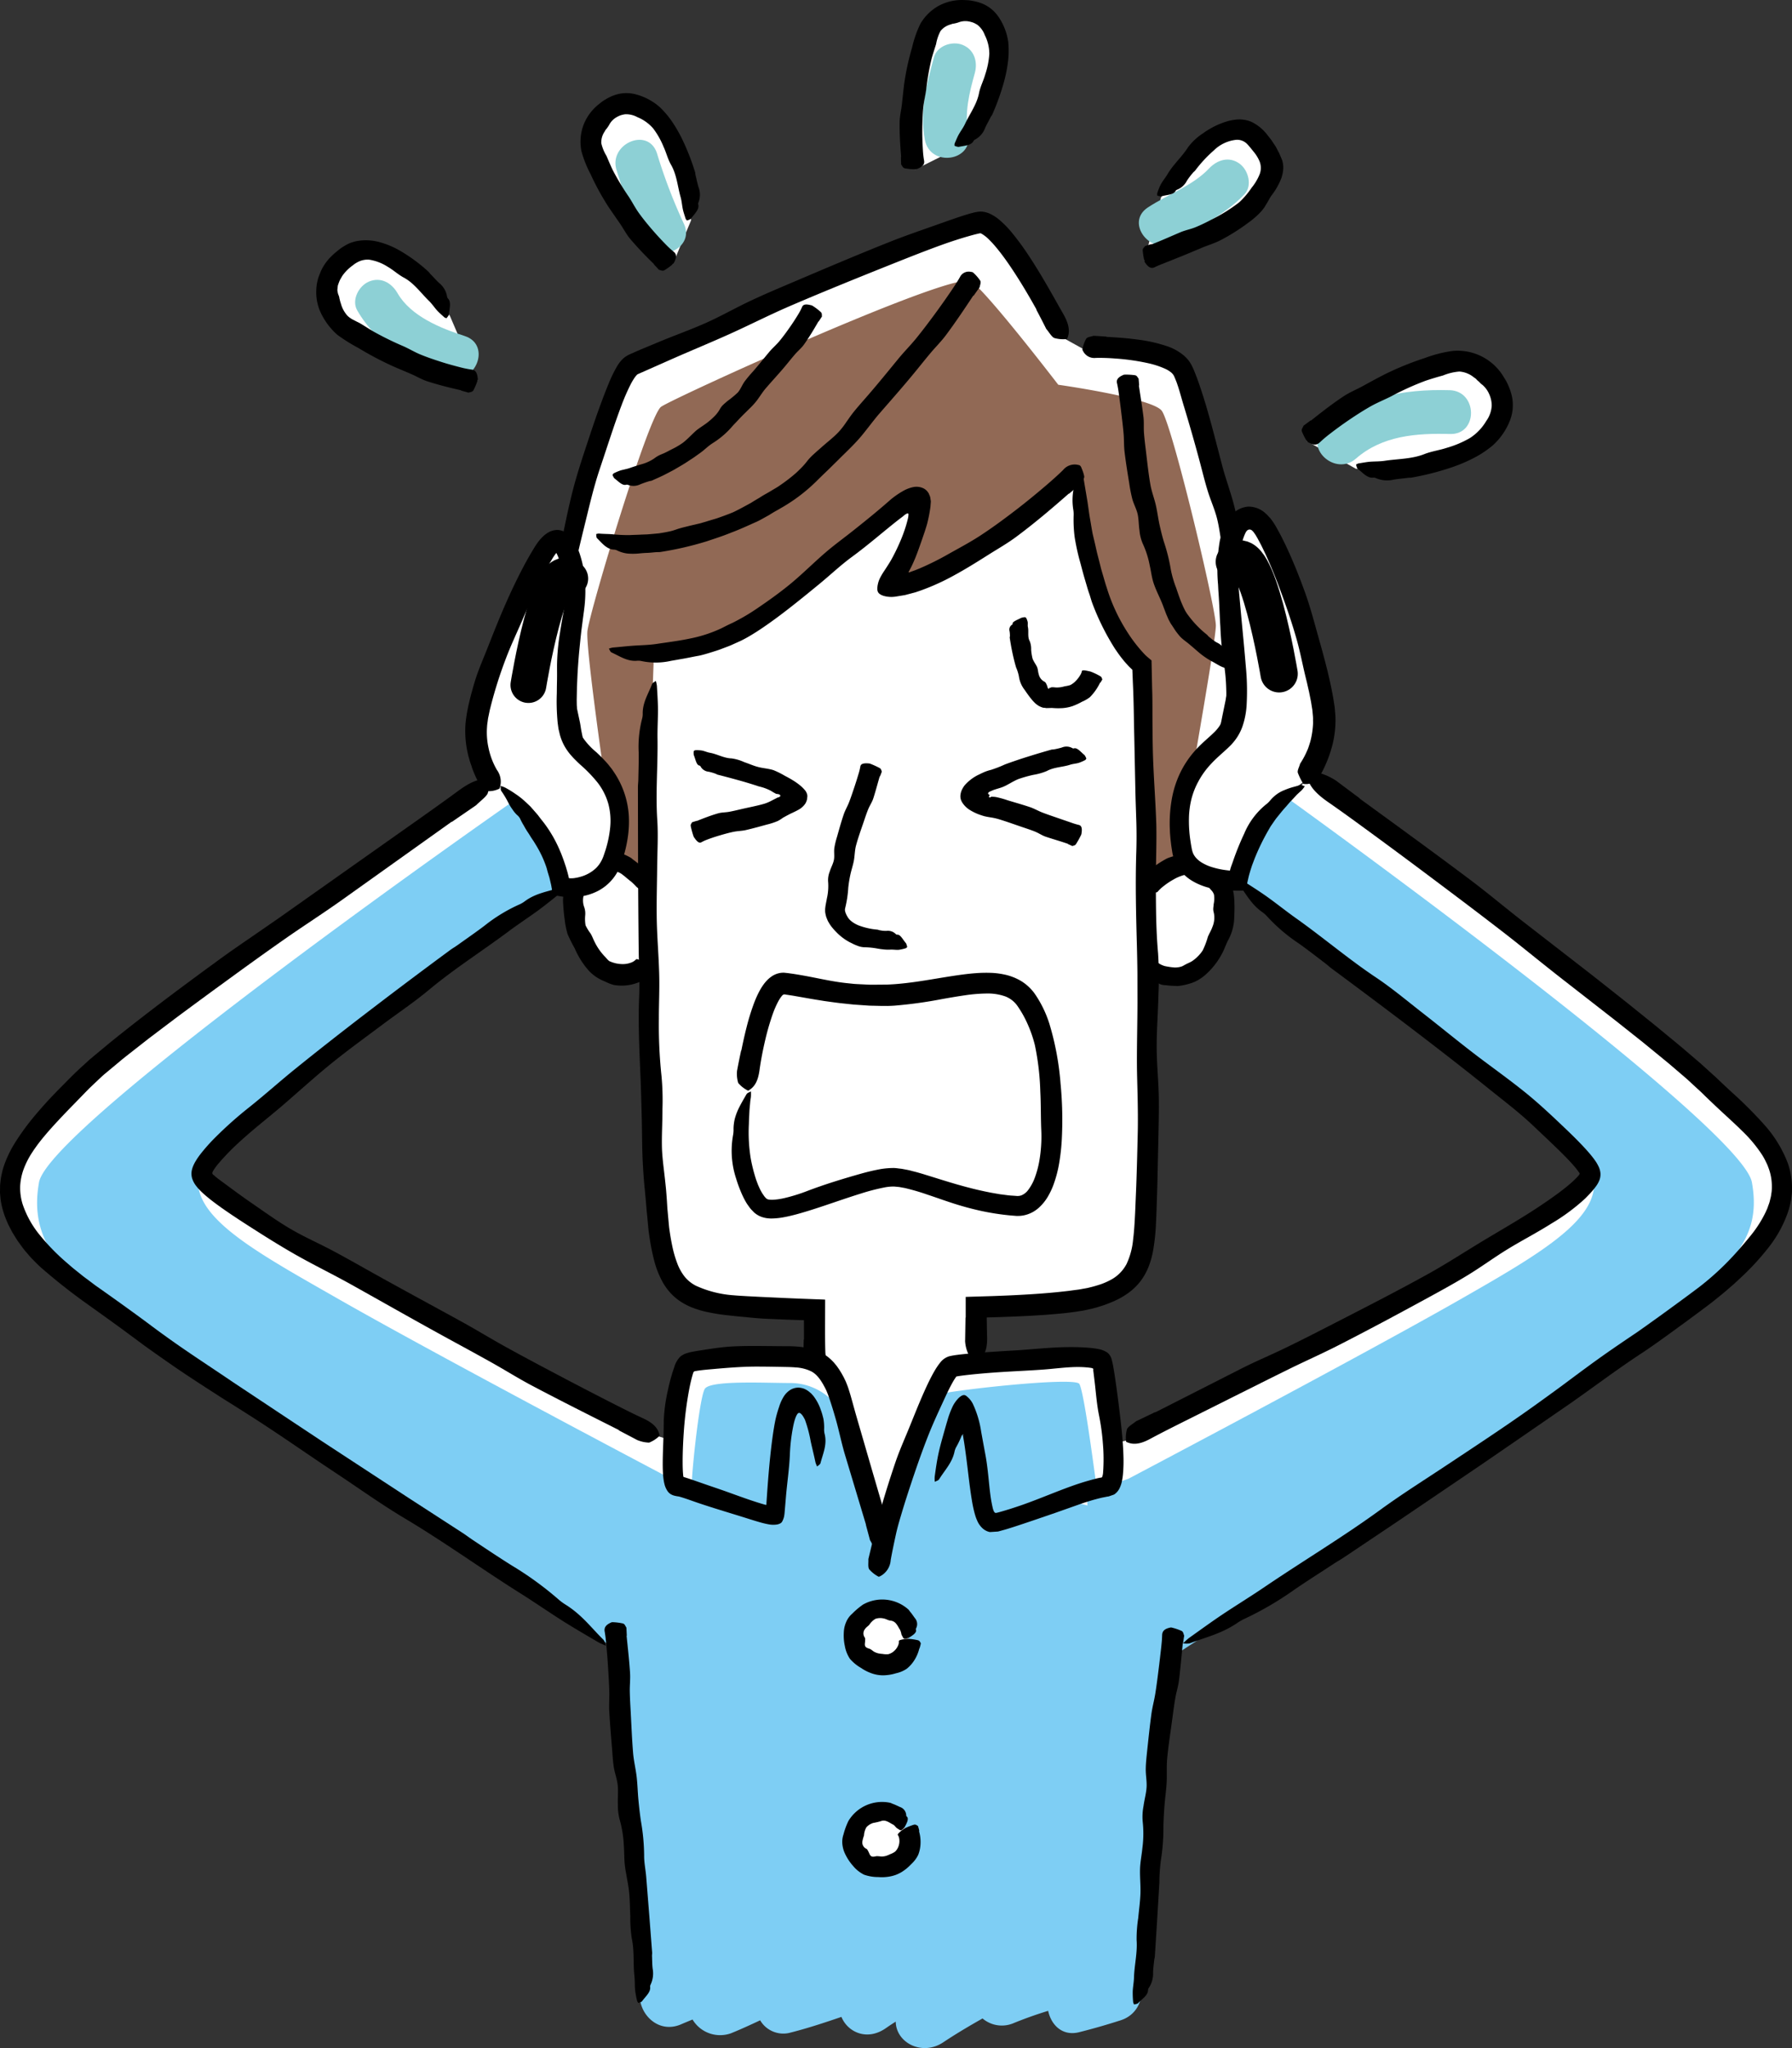 <svg id="グループ_505" data-name="グループ 505" xmlns="http://www.w3.org/2000/svg" width="355.765" height="406.436" viewBox="0 0 355.765 406.436">
  <rect x="0" y="0" width="355.765" height="406.436" fill="#333333" stroke="none"/>
  <g id="アートボード_1" data-name="アートボード 1" transform="translate(0 0)">
    <g id="paint" transform="translate(2.112 43.899)">
      <path id="パス_6732" data-name="パス 6732" d="M258.18,700.375c1.974-26.672,4.985-57.272,6.217-69.451l3.137-1.628s76.223-49.626,103.091-69.916,13.161-29.885,1.1-41.947-79.788-60.864-79.788-60.864l-14.53,20.836s70.736,51,70.736,58.123-92.394,52.914-92.394,52.914l-2.759.541c-.313-6.718-1.441-15.232-1.9-16.366-.76-1.9-26.982-.19-30.018.76s-11.32,27.457-12.538,32.615l-.382,4.052s-8.432-28.9-10.132-32.3c-2.15-4.3-4.053-5.572-9.375-5.572s-18.488-.259-20,1.012c-.872.724-2.323,8.622-2.882,15.254l-2.655-.821S72.35,542.654,72.35,535.522s71.557-57.3,71.557-57.3l-8.482-19.349-6.048-1.487s-68.543,47.98-80.606,60.043S23,539.085,49.867,559.374s103.086,69.09,103.086,69.09l1.851,1.4c1.343,14.09,3.9,46.006,4.956,70.121l98.42.379Z" transform="translate(-34.357 -346.431)" fill="#fff"/>
      <path id="パス_6733" data-name="パス 6733" d="M384.894,409.475v-42.94c-6.6-.147-12.164-.345-15.491-.5-11.259-.529-14.581-3.307-16.234-15.333-1.03-7.5-1.282-24.348-1.264-48.517l-.994-4.053s-2.424,3.1-7.679,1.48-9.992-14.948-2.989-20.466l1.055-3.19s-8.795-36.458-9.019-43.975c-.141-4.726,10.755-50.329,16.327-52.608,7.34-3.008,63.338-27.961,68.751-28.563s17.134,23.453,17.134,23.453l3.289,1.819s16.252-.317,19.558,3.89,12.934,42.087,12.628,49.6-3.051,22.212-5.759,35.741l-3.267,12.917a4.645,4.645,0,0,1,1.912.908c6.995,5.518,1.07,18.849-4.182,20.465s-7.674-1.48-7.674-1.48l-.36,13.035c-.058,20.682-.285,23.463-.511,30.519-.447,13.979.45,19.839-10.827,23-4.034,1.131-12.5,1.7-22.3,1.938v40.575Z" transform="translate(-224.971 -150.798)" fill="#fff"/>
      <path id="パス_6734" data-name="パス 6734" d="M445.9,224.69s-23.855,18.935-31.984,18.564c-4.117-.191,7.471-15.268,3.166-16.025s-26.917,23.877-37.3,26.664-14.379,4.243-14.379,4.243l-1.52,43.438-5.825-2.532s-6.339-41.992-5.828-46.044,12.095-42.681,14.627-44.461,58.266-27.169,61.559-24.889S445.7,204.17,445.7,204.17s18.492,2.6,20.522,5.129,10.766,39.138,10.766,42.681-7.415,44.464-7.665,46.993-5.633,3.1-5.633,3.1l-1.52-42.423a50.218,50.218,0,0,1-12.037-34.707s.061-4.311-4.243-.252Z" transform="translate(-237.716 -171.715)" fill="#916955"/>
      <path id="パス_6735" data-name="パス 6735" d="M377.349,911.041c-.573-27.551-4.742-63.237-2.983-75.228,2.089-14.252,11.468-20.263,16.093-21.153.472-.086-3.227-1.459-3.609-2.406s1.451-18.935,2.6-20.649,11.843-1.138,16.972-1.138a11.727,11.727,0,0,1,10.513,6.588c1.707,3.418,7.344,22.482,7.344,22.482s9.6-25.933,11.123-26.7,27.557-3.717,28.4-2.182c1.016,1.837,3.134,18.664,3.418,20.394.115.685-5.932,2.932-4.686,3.1,4.56.63,10.864,3.609,13.3,5.19,3.8,2.467,3.868,7.6,5.388,18.24s-3.934,37.265-4.754,73.046l-99.111.411Z" transform="translate(-251.625 -559.906)" fill="#7ecef4"/>
      <path id="パス_6736" data-name="パス 6736" d="M475.012,1097.317a5.482,5.482,0,0,0-6.253-3.771c-.385.058-.742.152-1.117.212a5.871,5.871,0,0,0-7.967-3.616c-2.864,1.329-5.669,2.726-8.45,4.157a5.432,5.432,0,0,0-5.727-2.514,56.592,56.592,0,0,0-10.013,2.795,4.529,4.529,0,0,0-5.082-1.56c-3.634,1.049-7.2,2.3-10.769,3.523-1.117-2.791-5.143-4.286-8.083-3.228-1.664.6-3.292,1.282-4.892,1.992a5.5,5.5,0,0,0-7.539-2.7c-4.765,2.572-9.765,4.4-14.735,6.534-6.735,2.9-1.725,13.031,4.981,10.154.76-.331,1.527-.641,2.283-.954a6.386,6.386,0,0,0,7.661,2.716c1.952-.792,3.865-1.671,5.763-2.561a5.328,5.328,0,0,0,5.755,2.506c3.527-.882,6.955-2.013,10.381-3.184,1.236,3.04,5.107,4.849,8.842,2.219.645-.45,1.293-.875,1.938-1.282.054,4.2,5.248,6.9,9.433,4.106,2.55-1.7,5.161-3.242,7.8-4.733a5.922,5.922,0,0,0,6.022.987c2.338-.961,4.656-1.783,7.006-2.5.6,2.809,2.839,5.143,6.285,4.207q4.036-1.021,8-2.295c6.739-2.049,5-12.571-1.52-11.219Z" transform="translate(-256.271 -751.463)" fill="#7ecef4"/>
      <path id="パス_6737" data-name="パス 6737" d="M143.505,470.253s-92.124,64.156-94.181,75.671,4.113,18.917,21.384,30.843,92.946,61.689,92.946,61.689,14.393-6.17,16.86-14.4a64.809,64.809,0,0,0,2.467-16.45l-8.227-2.878s-46.061-24.266-66.212-35.783S73.586,549.62,84.689,538.108s67.859-50.173,67.859-50.173-2.878-13.161-9.048-17.685Z" transform="translate(-43.69 -355.184)" fill="#7ecef4"/>
      <path id="パス_6738" data-name="パス 6738" d="M667.1,467.98s90.478,64.981,92.531,76.5-4.157,16.929-20.563,30.021c-20.1,16.038-94.589,64.156-94.589,64.156s-11.926-7.816-14.393-16.038a64.811,64.811,0,0,1-2.467-16.45l8.227-2.878s46.06-24.265,66.212-35.783,33.31-19.331,22.209-30.843-66.212-51-66.212-51,2.882-13.161,9.048-17.685Z" transform="translate(-413.936 -353.731)" fill="#7ecef4"/>
    </g>
    <g id="line" transform="translate(0 0)">
      <path id="パス_6739" data-name="パス 6739" d="M658.633,503.006a19.661,19.661,0,0,1,4.124-2.882,10.683,10.683,0,0,1,2.572-.685,9.874,9.874,0,0,1,3.271-.22,6.723,6.723,0,0,1,1.613.41,6.435,6.435,0,0,1,1.441.821l.321.248c.108.086.184.166.278.252.172.172.357.331.526.5a12.625,12.625,0,0,1,.936,1.121,11.784,11.784,0,0,1,1.88,3.029,11.345,11.345,0,0,1,.5,3.242c.043.994.018,1.974-.028,2.953a9.874,9.874,0,0,1-1.142,4.448c-.5.882-.781,1.873-1.279,2.781a14.957,14.957,0,0,1-3.535,4.412,9.039,9.039,0,0,1-1.192.828c-.23.122-.447.248-.7.357l-.386.155a3.814,3.814,0,0,1-.364.129,12.549,12.549,0,0,1-2.6.558c-.18.022-.364-.033-.544-.025-.335,0-.673-.033-1-.046-.339-.04-.677-.076-1.019-.1a2.614,2.614,0,0,1-2.242-1.368.528.528,0,0,0-.281-.238.93.93,0,0,1-.4-.435,2.035,2.035,0,0,1-.159-.659,6.682,6.682,0,0,1,.108-1.444,1.709,1.709,0,0,1,.465-.6.489.489,0,0,1,.291-.025c.313.162.67.27.979.422a4.25,4.25,0,0,0,1.232.562,14.943,14.943,0,0,0,1.891.278,4.45,4.45,0,0,0,1-.086,4.714,4.714,0,0,0,.49-.137,3.625,3.625,0,0,0,.468-.242,2.745,2.745,0,0,1,.266-.141c.086-.043.141-.086.212-.115.137-.054.285-.141.44-.205s.313-.162.472-.238a5.01,5.01,0,0,0,.465-.313,7.517,7.517,0,0,0,1.8-1.906,15.5,15.5,0,0,0,1.016-2.665c.27-.69.69-1.329.933-2.043a4.683,4.683,0,0,0,.234-2.885,2.248,2.248,0,0,1-.079-.807c.007-.134.025-.259.043-.392l.033-.389a5.5,5.5,0,0,0,.065-1.891,2.228,2.228,0,0,0-.44-.776c-.209-.22-.389-.44-.558-.642a15.4,15.4,0,0,0-.9-1.249,3.017,3.017,0,0,0-2.05-1.236,5.316,5.316,0,0,0-1.754-.051,8.658,8.658,0,0,0-2.362.961,14.331,14.331,0,0,0-2.05,1.387,7.017,7.017,0,0,0-1.019.969c-.245.3-.648.31-1.581-.292a1.522,1.522,0,0,1-.3-.216,12.1,12.1,0,0,1-1.279-1.686c-.187-.345-.011-.566.011-.836,0-.025.029-.033.043-.047.267-.22.541-.431.814-.634.011.011.022.025.033.036Z" transform="translate(-431.034 -329.785)"/>
      <path id="パス_6740" data-name="パス 6740" d="M354.955,523.179a9.061,9.061,0,0,1-5.662,1.092,2.952,2.952,0,0,1-.663-.147c-.216-.065-.425-.144-.634-.22-.41-.18-.776-.367-1.2-.536a8.514,8.514,0,0,1-2.723-1.887,16.116,16.116,0,0,1-2.885-4.524,28.6,28.6,0,0,1-1.419-2.845,16.34,16.34,0,0,1-.584-2.957c-.141-.926-.216-1.873-.278-2.839a8.14,8.14,0,0,1,.908-4.632,21.159,21.159,0,0,1,1.631-2.87c.141-.2.317-.374.475-.562a6.5,6.5,0,0,1,.511-.533l.544-.5c.2-.172.44-.339.663-.5a6.9,6.9,0,0,1,3.325-1.145,8,8,0,0,1,2.95.349,11.781,11.781,0,0,1,2.424,1.066,4.121,4.121,0,0,1,.385.317c.493.339.926.724,1.4,1.044a2.242,2.242,0,0,1,1.156,1.862.393.393,0,0,0,.151.27c.493.454.022,1.6-.173,2.435a2.809,2.809,0,0,1-.468.6.792.792,0,0,1-.331-.04,9.843,9.843,0,0,1-1-.71,14.169,14.169,0,0,0-1.1-1.084c-.566-.407-1.059-.886-1.606-1.293a3.316,3.316,0,0,0-1.8-.764,5.45,5.45,0,0,1-1.027-.172,3.3,3.3,0,0,0-.943-.1,2.786,2.786,0,0,0-1.876.835,6.828,6.828,0,0,0-1.207,2.19,14.722,14.722,0,0,0-.847,1.78,3.829,3.829,0,0,0,.043,2.683,3.847,3.847,0,0,1,.172,1.563,7.582,7.582,0,0,0,.072,1.977,9.584,9.584,0,0,0,1.019,1.664c.317.548.523,1.142.807,1.686a11.49,11.49,0,0,0,1.952,2.8,3.69,3.69,0,0,1,.278.3c.086.086.172.2.259.288a3.276,3.276,0,0,0,.252.248l.129.1.033.025.058.025.116.047a6.209,6.209,0,0,0,2.266.508,4.6,4.6,0,0,0,1.92-.313,2.375,2.375,0,0,0,.872-.562c.187-.212.479-.108,1.416.483.094.061.234.141.306.2a6.684,6.684,0,0,1,1.307,1.668c.162.374-.079.648-.166.948-.007.028-.04.036-.061.054a8.027,8.027,0,0,1-1.117.659.153.153,0,0,0-.025-.04Z" transform="translate(-227.087 -328.753)"/>
      <path id="パス_6741" data-name="パス 6741" d="M455.42,290.569c-3.378,2.971-6.812,5.886-10.438,8.579-1.787,1.329-3.735,2.427-5.619,3.621-2.175,1.38-4.369,2.745-6.649,3.99a45.142,45.142,0,0,1-6.822,3.09l-.918.31-1.4.371-.7.184-.685.112c-.454.068-.915.162-1.355.216a5.5,5.5,0,0,1-2.169-.172,2.739,2.739,0,0,1-.8-.382,1.112,1.112,0,0,1-.345-.407,1.32,1.32,0,0,1-.112-.457,3.869,3.869,0,0,1,.086-1,5.18,5.18,0,0,1,.4-1.214,12.542,12.542,0,0,1,.847-1.448c.328-.5.659-1,.983-1.524.379-.6.493-.829.667-1.145s.324-.612.479-.918q.465-.918.875-1.855a30.087,30.087,0,0,0,1.35-3.583c.094-.306.172-.612.259-.922l.129-.526a3.831,3.831,0,0,0,.086-.526c.007-.079.011-.159.015-.235s0-.166-.076-.205a.315.315,0,0,0-.241.022,1.656,1.656,0,0,0-.223.116,2.838,2.838,0,0,0-.378.278l-.2.172-.735.554c-3.1,2.42-6.134,5.107-9.415,7.5-2.169,1.592-4.139,3.458-6.232,5.186-1.833,1.512-3.681,3.018-5.565,4.5s-3.807,2.932-5.835,4.311c-.908.62-1.844,1.221-2.834,1.793-.49.288-1.012.566-1.545.829l-1.552.7c-.517.245-1.041.44-1.57.637s-1.052.41-1.581.58c-1.066.339-2.129.69-3.206.954-.422.108-.862.165-1.293.252-.776.151-1.552.317-2.338.45s-1.552.278-2.334.407a13.743,13.743,0,0,1-5.949.022,2.8,2.8,0,0,0-.85-.033c-1.909.141-3.421-.948-5-1.657-.245-.111-.364-.5-.522-.764a4.436,4.436,0,0,1,.8-.212c1.272-.1,2.546-.248,3.822-.345,1.631-.122,3.285-.126,4.905-.378,2.2-.331,4.409-.6,6.581-1.062a26.67,26.67,0,0,0,6.285-2.06c.573-.288,1.138-.587,1.719-.854l.435-.2.414-.209c.278-.144.558-.288.836-.443,1.121-.6,2.248-1.279,3.335-2.01,2.377-1.61,4.755-3.289,6.995-5.14,2.344-1.942,4.5-4.109,6.812-6.1,1.851-1.6,3.846-3.026,5.763-4.56,1.257-1,2.514-2.01,3.76-3.036q.935-.776,1.869-1.57l.936-.807.472-.41c.173-.144.259-.241.6-.5a16.55,16.55,0,0,1,2.129-1.416,6.653,6.653,0,0,1,2.132-.771,3.247,3.247,0,0,1,1.754.235,2.38,2.38,0,0,1,.792.569,2.675,2.675,0,0,1,.252.328c.033.054.068.1.1.162l.079.187.191.461c.043.187.068.4.1.6l.047.3c0,.116-.015.245-.022.367l-.058.735a28.866,28.866,0,0,1-.576,3.054l-.043.184-.04.151-.065.223c-.043.147-.086.3-.134.443l-.278.879-.594,1.74c-.392,1.113-.776,2.233-1.218,3.332-.223.548-.458,1.092-.713,1.625q-.189.4-.4.789l-.2.371-.086.159v.011a.066.066,0,0,0,.061.033s-.022.015-.022.022,0,.015.033.011h.028l.69-.252c.475-.159.948-.36,1.426-.554a54.622,54.622,0,0,0,5.651-2.813c2.081-1.171,4.225-2.3,6.267-3.621,2.432-1.585,4.783-3.314,7.1-5.093,2.1-1.61,4.146-3.289,6.159-5.01,1.121-.966,2.237-1.952,3.292-2.989a2.968,2.968,0,0,1,3.029-1c.129.033.324.068.367.159a6.858,6.858,0,0,1,.8,2.118c.036.479-.49,1.012-.771,1.512-.025.047-.086.079-.122.116-.706.609-1.419,1.207-2.132,1.811l-.033-.033Z" transform="translate(-243.226 -192.618)"/>
      <path id="パス_6742" data-name="パス 6742" d="M426.192,164.95c-1.6-2.87-3.277-5.7-5.082-8.378-.9-1.337-1.841-2.64-2.824-3.828a21.863,21.863,0,0,0-1.5-1.657,7.3,7.3,0,0,0-1.423-1.135,2.1,2.1,0,0,0-.223-.112.018.018,0,0,0-.008-.012.018.018,0,0,0-.014,0c-.015-.011-.011-.015-.079-.007l-.141.018-.086.011-.129.033c-.67.147-1.441.36-2.2.58-1.527.44-3.083.948-4.617,1.487-3.548,1.268-7.07,2.673-10.586,4.073-6.682,2.673-13.365,5.37-19.987,8.216-4.023,1.732-7.928,3.724-11.922,5.529-3.767,1.7-7.6,3.271-11.382,4.938l-6.976,3.087c-.025.025-.065.033-.086.065a.836.836,0,0,0-.116.108,4.628,4.628,0,0,0-.4.5,12.743,12.743,0,0,0-.839,1.426,41.393,41.393,0,0,0-1.725,3.962c-.526,1.38-1.023,2.781-1.509,4.192-.965,2.831-1.891,5.691-2.857,8.566-1.272,3.794-2.156,7.744-3.123,11.645-.847,3.421-1.65,6.862-2.384,10.3-.367,1.718-.717,3.44-1.035,5.155-.159.857-.306,1.711-.435,2.554-.065.422-.122.836-.172,1.239-.022.195-.047.4-.058.573-.007.086-.015.184-.018.252l-.007.116v.068s.011.141.018.22l.025.259.047.526.043.526c.022.18.05.374.079.562.116.76.195,1.5.339,2.273l.392,2.3.435,2.316c.594,3.09,1.236,6.184,1.9,9.274.134.609.195,1.232.317,1.844.454,2.23.879,4.466,1.416,6.678a36.42,36.42,0,0,1,1.261,8.526,5.645,5.645,0,0,0,.191,1.228c.652,2.712.047,5.072-.079,7.557-.022.385-.349.659-.536.983a9.274,9.274,0,0,1-.5-1.149c-.547-1.873-1.11-3.742-1.57-5.641-.591-2.435-1.035-4.905-1.624-7.34-1.606-6.62-2.607-13.359-4.283-20-.479-1.945-.854-3.922-1.149-5.936-.159-1-.259-2.031-.382-3.051l-.1-1.6-.015-.2v-.248c0-.172.018-.3.025-.458.025-.281.054-.551.086-.814.147-1.145.345-2.237.558-3.328s.44-2.172.673-3.252q.713-3.231,1.423-6.455c.976-4.5,1.8-9.034,2.958-13.5.926-3.57,2.125-7.07,3.285-10.589.76-2.3,1.552-4.6,2.41-6.9.431-1.149.868-2.3,1.355-3.461a26.372,26.372,0,0,1,1.747-3.57c.1-.172.242-.364.364-.541.141-.184.291-.371.461-.558a4.8,4.8,0,0,1,.663-.6,5.761,5.761,0,0,1,.836-.5l1.459-.648,1.444-.616,2.91-1.207c3.152-1.318,6.381-2.453,9.5-3.846,3-1.347,5.863-2.986,8.846-4.384,3.018-1.416,6.109-2.708,9.185-4.016,6.112-2.6,12.235-5.2,18.416-7.658,3.458-1.373,6.984-2.554,10.51-3.811.526-.191,1.052-.374,1.585-.558s1.059-.371,1.6-.548,1.084-.357,1.638-.523c.27-.086.566-.166.862-.245l.447-.119c.144-.04.36-.076.541-.108a4.094,4.094,0,0,1,1.386-.054,4.735,4.735,0,0,1,.713.166,4.659,4.659,0,0,1,.612.235,8.244,8.244,0,0,1,1.8,1.16,19.671,19.671,0,0,1,2.564,2.619,54.778,54.778,0,0,1,3.652,5.042c1.117,1.714,2.172,3.454,3.19,5.208,1.142,1.963,2.242,3.947,3.363,5.914.911,1.61,1.372,3.126.854,4.535-.05.147-.119.382-.22.379a6.466,6.466,0,0,1-2.442-.205c-.533-.22-1.059-1.171-1.592-1.794a1.037,1.037,0,0,1-.115-.216q-.918-1.826-1.873-3.628a.392.392,0,0,1,.04-.025Z" transform="translate(-220.416 -103.526)"/>
      <path id="パス_6743" data-name="パス 6743" d="M629.941,214.168c2,.094,4.005.245,6.03.517a29.567,29.567,0,0,1,6.159,1.4,10.379,10.379,0,0,1,3.1,1.758c.129.108.259.238.382.357a3.9,3.9,0,0,1,.371.392q.184.222.357.443c.1.151.19.3.281.454a6.787,6.787,0,0,1,.425.832c.058.129.126.259.173.389l.151.367c.468,1.127.836,2.2,1.2,3.285s.7,2.15,1.023,3.227c1.224,4.085,2.226,8.191,3.314,12.275.659,2.482,1.56,4.9,2.222,7.383.624,2.344,1.084,4.729,1.628,7.1q.756,3.3,1.512,6.606c.4,1.757.781,3.527,1.041,5.36a25.32,25.32,0,0,1,.259,2.86l-.015.8c-.011.259-.043.483-.065.728-.054.472-.094.961-.172,1.411-.1.6-.184,1.207-.259,1.811s-.155,1.192-.22,1.79c-.134,1.2-.27,2.381-.443,3.562-.627,4.131-1.333,8.227-2.069,12.315q-.989,5.484-2.042,10.946c-.068.36-.205.7-.285,1.059-.281,1.3-.6,2.6-.817,3.911a12.312,12.312,0,0,1-1.617,4.8,1.931,1.931,0,0,0-.227.69c-.291,1.6-1.638,2.615-2.587,3.85-.148.191-.547.223-.829.331a3.615,3.615,0,0,1-.086-.749c.119-1.135.22-2.276.417-3.4.259-1.437.66-2.845.9-4.29.667-3.911,1.88-7.708,2.273-11.681.227-2.319.862-4.585,1.315-6.876.493-2.507,1.07-5,1.437-7.521.389-2.64.517-5.317.8-7.933.054-.523.134-1.049.2-1.563s.137-1.03.212-1.545.108-1,.166-1.505l.018-.187v-.172l.011-.339c.011-.216-.015-.483-.025-.72a31.139,31.139,0,0,0-1.613-8,32.234,32.234,0,0,1-1.07-4.718c-.367-1.942-.566-3.929-1.056-5.846-.475-1.848-1.286-3.605-1.841-5.432-.573-1.844-1.023-3.728-1.524-5.6-.987-3.708-2.046-7.4-3.151-11.037-.313-1.009-.591-2.031-.886-3.026-.148-.5-.3-.994-.465-1.466-.079-.245-.165-.475-.258-.7s-.173-.458-.27-.645a2.268,2.268,0,0,0-.63-.948,5.291,5.291,0,0,0-1.207-.764,17.26,17.26,0,0,0-3.3-1.1,43.905,43.905,0,0,0-6.681-.958,37.916,37.916,0,0,0-3.84-.119,2.488,2.488,0,0,1-2.511-1.333c-.065-.112-.172-.27-.144-.364a7.144,7.144,0,0,1,.746-2.1c.266-.379.93-.407,1.419-.584a.529.529,0,0,1,.151,0c.829.04,1.653.094,2.482.159v.047Z" transform="translate(-410.223 -147.308)"/>
      <path id="パス_6744" data-name="パス 6744" d="M494.124,452.019c-.431,1.477-.817,2.971-1.293,4.437-.234.72-.695,1.38-.987,2.086-.335.814-.609,1.649-.89,2.481-.533,1.581-1.113,3.148-1.542,4.755-.259.976-.245,2.024-.431,3.018-.18.933-.493,1.837-.69,2.759a23.7,23.7,0,0,0-.418,2.594,22.208,22.208,0,0,1-.587,3.934q-.033.129-.054.259l-.018.129v.079a1.343,1.343,0,0,0,.072.4,1.855,1.855,0,0,0,.151.411,2.352,2.352,0,0,0,.184.371,3.245,3.245,0,0,0,.929,1.11,5.91,5.91,0,0,0,1.52.836,13.913,13.913,0,0,0,3.6.786,3.75,3.75,0,0,1,.379.112c.238.033.465.086.706.108a5.445,5.445,0,0,0,.728.025,2.208,2.208,0,0,1,1.855.663.331.331,0,0,0,.273.086c.616-.054,1.135,1.048,1.729,1.711a3.561,3.561,0,0,1,.238.738c-.094.086-.18.212-.278.241a8.4,8.4,0,0,1-1.38.317c-.6.05-1.2-.079-1.8-.029a8.243,8.243,0,0,1-1.228-.047c-.205-.022-.407-.04-.612-.068l-.612-.1a15.25,15.25,0,0,0-2.5-.259,4.117,4.117,0,0,1-1.491-.306c-.241-.094-.483-.187-.72-.3s-.472-.242-.71-.349a10.606,10.606,0,0,1-2.852-2.165,9.4,9.4,0,0,1-.667-.742,6.263,6.263,0,0,1-.6-.832l-.266-.45c-.079-.155-.144-.317-.209-.479a5.115,5.115,0,0,1-.184-.493c-.043-.166-.086-.335-.116-.5a3.7,3.7,0,0,1-.065-.414c-.007-.155-.007-.313-.007-.468a3.876,3.876,0,0,1,.033-.4l.051-.382.129-.7c.047-.223.094-.443.126-.666a11,11,0,0,0,.248-3.454,4.6,4.6,0,0,1,.335-1.949c.23-.771.663-1.487.817-2.273.151-.753-.015-1.585.086-2.352a15.807,15.807,0,0,1,.544-2.273c.422-1.491.832-2.979,1.333-4.445.278-.817.738-1.581,1.052-2.388.374-.961.695-1.942,1.023-2.918.3-.882.576-1.772.842-2.662a12.163,12.163,0,0,0,.374-1.52c.068-.425.435-.69,1.552-.609a1.415,1.415,0,0,1,.367.05,16.78,16.78,0,0,1,1.924.879c.331.205.3.457.418.69.011.022-.007.04-.015.058l-.339.9-.043-.011Z" transform="translate(-319.468 -297.977)"/>
      <path id="パス_6745" data-name="パス 6745" d="M431.985,183.322c-1.765,2.665-3.54,5.32-5.453,7.881-.94,1.261-2.078,2.374-3.087,3.583-1.167,1.39-2.291,2.817-3.449,4.214-2.194,2.662-4.484,5.237-6.746,7.846-.685.792-1.322,1.628-1.974,2.457s-1.293,1.664-1.992,2.453c-1.315,1.491-2.781,2.845-4.189,4.258l-1.983,1.949c-.673.642-1.34,1.286-2.006,1.942a33.8,33.8,0,0,1-7.1,5.474q-.329.184-.648.379l-.663.371c-.44.252-.872.517-1.3.786l-1.347.746-.681.367-.673.31c-1.578.7-3.145,1.434-4.776,2.035-1.6.663-3.264,1.189-4.915,1.743a64.839,64.839,0,0,1-9.167,2.107c-.31.04-.627.011-.936.04-.566.047-1.127.119-1.7.137s-1.138.065-1.707.126a12.663,12.663,0,0,1-2.187,0,6.424,6.424,0,0,1-2.121-.648,1.5,1.5,0,0,0-.612-.129c-1.4-.086-2.362-1.34-3.3-2.269-.144-.144-.141-.541-.162-.814a1.932,1.932,0,0,1,.558-.1c.862.086,1.765.065,2.64.137a31.9,31.9,0,0,0,3.429.166c.781-.047,1.56-.05,2.345-.1l1.174-.043,1.178-.1c.392-.036.786-.068,1.178-.112q.584-.092,1.167-.195c.389-.072.776-.151,1.16-.241s.764-.223,1.138-.349c.875-.31,1.783-.493,2.683-.731l1.362-.317.681-.159.67-.2,1.466-.443c.486-.147.983-.273,1.466-.454.965-.339,1.924-.69,2.867-1.08.973-.454,1.912-.969,2.852-1.48.235-.129.472-.252.7-.385l.659-.407.663-.4.335-.191.328-.212c.7-.447,1.437-.814,2.147-1.261l1.08-.641c.357-.223.7-.468,1.044-.71a32.22,32.22,0,0,0,2.612-2.042c.414-.367.811-.764,1.2-1.16a12.8,12.8,0,0,0,1.1-1.268,10.9,10.9,0,0,1,1.333-1.4c.472-.447.969-.868,1.455-1.293,1.171-1.066,2.478-2.013,3.555-3.195a15.948,15.948,0,0,0,1.411-1.83c.447-.63.879-1.272,1.355-1.881.973-1.218,2.02-2.374,3.04-3.555,2.031-2.349,3.991-4.766,5.965-7.171,1.1-1.347,2.341-2.587,3.449-3.937,1.315-1.613,2.572-3.281,3.807-4.96q1.674-2.28,3.267-4.621c.591-.875,1.174-1.757,1.693-2.673a1.937,1.937,0,0,1,2.219-1.03.791.791,0,0,1,.371.1,8.352,8.352,0,0,1,1.441,1.638c.2.382-.054.85-.111,1.275a.231.231,0,0,1-.065.1l-1.149,1.621s-.025-.015-.04-.025Z" transform="translate(-238.748 -124.678)"/>
      <path id="パス_6746" data-name="パス 6746" d="M406.988,200.013c-.908,1.57-1.826,3.12-2.874,4.589-.511.724-1.236,1.3-1.811,1.974-.67.776-1.3,1.57-1.952,2.356-1.243,1.484-2.572,2.9-3.825,4.362-.771.882-1.343,1.945-2.111,2.845a15.9,15.9,0,0,1-1.149,1.214l-1.193,1.174c-.364.367-.724.738-1.077,1.121s-.72.746-1.07,1.135a16.764,16.764,0,0,1-3.735,3.267,11.047,11.047,0,0,0-1.336.976c-.422.357-.836.731-1.293,1.052l-1.185.85c-.4.281-.814.536-1.221.807-.807.551-1.661,1.035-2.507,1.53-.374.23-.764.431-1.156.634l-1.174.609c-.789.392-1.606.738-2.41,1.105-.159.072-.349.061-.517.119a18.729,18.729,0,0,0-1.8.627,3.053,3.053,0,0,1-2.471.086.562.562,0,0,0-.353,0c-.749.205-1.581-.756-2.323-1.293a2.933,2.933,0,0,1-.357-.685c.086-.1.165-.248.259-.3a9.891,9.891,0,0,1,1.394-.587c.151-.043.306-.079.465-.112l.465-.116a6.829,6.829,0,0,0,.918-.259c.818-.285,1.638-.541,2.478-.785a7.973,7.973,0,0,0,1.214-.468,7.132,7.132,0,0,0,1.135-.655,5.969,5.969,0,0,1,1.329-.764l.706-.3c.23-.112.461-.223.69-.345.49-.27,1-.5,1.5-.776s.969-.569,1.426-.893c.936-.717,1.736-1.621,2.612-2.4.72-.591,1.545-1.059,2.28-1.638a14.284,14.284,0,0,0,1.38-1.224,6.477,6.477,0,0,0,1.121-1.5,3.378,3.378,0,0,1,.673-.832c.259-.248.536-.472.807-.706a19.715,19.715,0,0,0,2.028-1.675c.555-.637.854-1.5,1.35-2.182A25.039,25.039,0,0,1,393.946,210c1.117-1.275,2.169-2.607,3.259-3.911.609-.731,1.355-1.362,1.974-2.093.731-.879,1.408-1.8,2.06-2.734.6-.842,1.156-1.711,1.693-2.587a11.832,11.832,0,0,0,.8-1.524c.184-.431.6-.634,1.689-.36a1.451,1.451,0,0,1,.353.112,11.887,11.887,0,0,1,1.689,1.282c.273.285.159.573.212.854a.1.1,0,0,1-.033.061l-.623.948-.04-.022Z" transform="translate(-244.492 -136.24)"/>
      <path id="パス_6747" data-name="パス 6747" d="M648.424,237.455c.3,2.078.652,4.153.911,6.242.126,1.027.025,2.089.1,3.13.086,1.2.238,2.384.382,3.573.273,2.258.508,4.524.9,6.764.238,1.361.756,2.673,1.067,4.012.292,1.268.45,2.561.724,3.833.259,1.178.544,2.349.893,3.5a35.4,35.4,0,0,1,1.373,5.536,21.237,21.237,0,0,0,1.059,3.595c.165.517.345,1.019.517,1.53.187.49.36,1,.562,1.466l.3.7.313.637a5.412,5.412,0,0,0,.31.541,5.3,5.3,0,0,0,.4.569,19.937,19.937,0,0,0,3.7,3.828c.137.108.227.281.367.389l.753.612a9.254,9.254,0,0,0,.811.536,3.82,3.82,0,0,1,1.84,1.773.517.517,0,0,0,.288.238c.741.321.879,1.588,1.379,2.493a3.864,3.864,0,0,1,.043.8,1.673,1.673,0,0,1-.483.086,8.912,8.912,0,0,1-1.909-.5c-.776-.313-1.455-.814-2.2-1.181a15.564,15.564,0,0,1-2.759-1.952c-.431-.364-.85-.746-1.286-1.1-.212-.187-.431-.371-.652-.548s-.454-.345-.681-.526a7.9,7.9,0,0,1-.763-.667c-.23-.245-.44-.511-.648-.781-.431-.523-.756-1.127-1.145-1.674a3.886,3.886,0,0,1-.3-.5l-.288-.536-.45-1.044-.389-1.027c-.134-.339-.245-.673-.385-1.009-.554-1.39-1.275-2.723-1.732-4.128-.371-1.121-.493-2.3-.759-3.449a18.4,18.4,0,0,0-1.4-4.391,8.277,8.277,0,0,1-.642-2.6c-.166-1.077-.134-2.19-.367-3.249-.234-1.019-.781-1.977-1.059-2.989a29.744,29.744,0,0,1-.609-3.126c-.345-2.082-.677-4.16-.93-6.257-.14-1.171-.086-2.366-.187-3.54-.119-1.4-.291-2.8-.458-4.189-.147-1.261-.313-2.521-.486-3.778-.1-.706-.205-1.408-.367-2.1-.134-.569.072-1.092,1.105-1.563a1.046,1.046,0,0,1,.353-.126,12.764,12.764,0,0,1,2.129.116c.392.086.475.425.69.648.021.022.011.051.015.076l.111,1.3a.148.148,0,0,0-.047.007Z" transform="translate(-422.324 -160.959)"/>
      <path id="パス_6748" data-name="パス 6748" d="M560.553,454.715v-4.1s0-.025.018-.022h.151l.612-.022,4.47-.134c1.661-.061,3.32-.122,4.974-.212,3.307-.166,6.609-.4,9.808-.776.4-.04.786-.094,1.171-.151l1.156-.151c.385-.047.731-.129,1.1-.191s.728-.122,1.1-.223c.753-.172,1.473-.389,2.179-.62a13.483,13.483,0,0,0,1.983-.862,7.531,7.531,0,0,0,3.213-3.184,14.517,14.517,0,0,0,1.3-4.866c.216-1.7.31-3.476.4-5.26l.227-5.421c.129-3.616.223-7.218.3-10.827.04-2.194.015-4.387-.028-6.581s-.126-4.4-.141-6.591c-.021-4.146.1-8.291.108-12.437l-.011-5.767c-.018-1.924-.061-3.843-.112-5.763-.165-6.1-.313-12.2-.108-18.312.061-2.02.065-4.053,0-6.08s-.144-4.053-.187-6.083l-.218-10.662c-.086-3.552-.1-7.1-.278-10.658l-.094-2.384-.007-.147v-.068h0v-.011l-.007-.022c0-.007-.015-.011-.018-.015l-.011-.007.025.028h0l-.065-.061-.517-.5c-.172-.166-.31-.335-.468-.5l-.458-.508c-.151-.172-.278-.345-.418-.517-.569-.69-1.049-1.4-1.542-2.118a48.339,48.339,0,0,1-4.484-9.026c-.223-.612-.382-1.246-.594-1.862-.205-.558-.367-1.127-.533-1.693l-.5-1.7c-.328-1.135-.6-2.276-.926-3.408a44.553,44.553,0,0,1-.933-4.376,26.766,26.766,0,0,1-.209-4.387,6.051,6.051,0,0,0-.094-1.264,11.782,11.782,0,0,1,.079-3.926c.23-1.239.554-2.427.767-3.656.065-.379.431-.6.655-.9a9.537,9.537,0,0,1,.36,1.2q.481,2.869.961,5.742c.195,1.228.334,2.463.558,3.688l.31,1.837.166.915.212.9q.3,1.226.566,2.46c.187.821.414,1.628.616,2.445l.306,1.224.353,1.207.353,1.207c.116.4.234.807.374,1.2a35.39,35.39,0,0,0,4.2,9.034,28.792,28.792,0,0,0,3.469,4.412l.058.058.033.033.061.054c.079.072.173.155.242.216l.447.379.223.191.112.094c.033.033.094.054.076.111l.015.591.04,1.909q.033,1.512.065,3.018c.086,2.2.051,4.405.068,6.609s.033,4.405.1,6.606c.141,4.6.517,9.2.663,13.805.076,3.678-.086,7.365-.086,11.051,0,4.819.007,9.628.431,14.44a75.294,75.294,0,0,1,.068,8.414c-.072,3.433-.349,6.857-.339,10.283.011,3.3.353,6.6.418,9.9.047,3.353-.058,6.718-.126,10.078-.079,3.335-.126,6.692-.245,9.987-.051,1.661-.1,3.335-.191,5.042a42.586,42.586,0,0,1-.551,5.255,17.351,17.351,0,0,1-.832,3.072,12.173,12.173,0,0,1-1.618,2.986,11.566,11.566,0,0,1-2.445,2.4,15.323,15.323,0,0,1-2.8,1.618,25.275,25.275,0,0,1-3.408,1.246l-.85.238-.886.195-.886.195c-.3.061-.576.094-.862.141-2.3.389-4.546.554-6.8.742l-3.044.187-3.036.144-3.033.112-1.517.046-.648.015-.259.007c-.04.007-.1-.007-.119.015v.129l.007.517.022,1.466.04,1.686c.05,1.837-.223,3.378-1.311,4.405-.111.108-.273.288-.364.241a6.126,6.126,0,0,1-2.093-1.293,7.193,7.193,0,0,1-.594-2.362.982.982,0,0,1,0-.252l.076-4.5h.047Z" transform="translate(-368.832 -193.226)"/>
      <path id="パス_6749" data-name="パス 6749" d="M413.076,534.786l-.007-3.739v-.086c-.011-.025-.054-.007-.076-.011l-3.234-.108-3.964-.166c-1.3-.058-2.6-.172-3.894-.3l-1.945-.184-2-.216a37.579,37.579,0,0,1-4.711-.789,19.228,19.228,0,0,1-2.4-.764,12.482,12.482,0,0,1-2.328-1.218,10.641,10.641,0,0,1-1.942-1.657,12.191,12.191,0,0,1-1.48-2.025,18.1,18.1,0,0,1-1.747-4.369,40.868,40.868,0,0,1-.89-4.369c-.108-.724-.223-1.441-.291-2.169l-.2-2.182-.137-1.325-.1-1.3-.241-2.607c-.187-1.743-.3-3.469-.4-5.2-.184-3.277-.137-6.548-.238-9.822-.079-3.032-.151-6.062-.3-9.091-.2-4.812-.392-9.613-.195-14.436.122-3.19-.072-6.4-.1-9.6q-.092-8.412-.119-16.824-.016-7.526-.028-15.049c0-.493.068-.987.079-1.48.033-1.8.1-3.6.072-5.406a22.2,22.2,0,0,1,.7-6.8,3.664,3.664,0,0,0,.1-.98c-.007-2.208,1.135-3.9,1.844-5.785.111-.291.5-.435.756-.648a5.78,5.78,0,0,1,.216.976c.086,1.538.2,3.076.209,4.614.011,1.974-.123,3.951-.086,5.929.076,5.367-.4,10.73-.047,16.111.205,3.141,0,6.321-.025,9.485-.033,3.461-.141,6.923-.076,10.384.076,3.621.4,7.233.486,10.849.076,2.892-.073,5.788-.068,8.684a96.227,96.227,0,0,0,.517,11.339,51.613,51.613,0,0,1,.191,6.6c.015,2.69-.187,5.388-.086,8.068.061,1.293.205,2.576.357,3.861s.3,2.572.425,3.846c.119,1.293.205,2.587.278,3.89l.345,3.767c.166,1.254.367,2.488.619,3.684a22.383,22.383,0,0,0,.966,3.4,9.908,9.908,0,0,0,1.5,2.734,6.916,6.916,0,0,0,2.251,1.811,21.6,21.6,0,0,0,7.6,1.9c.832.079,1.714.119,2.579.172l2.607.134,5.219.241,2.363.1,3.277.126c.667.029,1.358.036,2,.086l-.007,2.02-.011,3.256c0,1.772,0,3.544.065,5.312A3.779,3.779,0,0,1,416,540.93c-.112.086-.274.227-.364.191a6.676,6.676,0,0,1-2.093-1.012c-.374-.349-.41-1.221-.594-1.858a.611.611,0,0,1,0-.2l.076-3.267h.047Z" transform="translate(-253.462 -268.953)"/>
      <path id="パス_6750" data-name="パス 6750" d="M434.125,805.935q-2.1-7-4.207-14c-.681-2.3-1.142-4.66-1.8-6.958-.379-1.322-.776-2.647-1.207-3.915-.108-.31-.216-.645-.324-.933-.116-.27-.2-.526-.331-.81s-.281-.587-.435-.854l-.223-.41-.235-.386a7.529,7.529,0,0,0-.961-1.272,4.349,4.349,0,0,0-1.127-.872,8.107,8.107,0,0,0-3.148-.792c-.609-.054-1.207-.072-1.869-.086l-1.983-.036c-1.318-.022-2.633-.04-3.947-.04-3.19.007-6.386.3-9.473.573-.666.061-1.325.129-1.949.216-.281.036-.7.115-.681.111a.77.77,0,0,0-.245.086.683.683,0,0,0-.151.259l-.04.115-.079.259-.151.541c-.195.735-.367,1.505-.517,2.283a72.865,72.865,0,0,0-1.062,8.172c-.155,2.176-.259,4.359-.252,6.462,0,.526.011,1.041.036,1.542.015.248.028.493.051.724l.015.172.015.119v.047a.371.371,0,0,0,.058.2c.029.018.061.021.094.043l.025.015.011.007h.007l.061.018c.162.043.31.094.461.141,1.552.511,2.939,1.012,4.369,1.5s2.827.961,4.214,1.466c1.214.44,2.427.875,3.631,1.293.6.205,1.207.4,1.8.594l.886.27.435.126.216.061c.05.015.036.011.043.011h.007a.669.669,0,0,0,.144.007.056.056,0,0,0,.058-.028v-.137l-.007-.029.028-.443.134-1.952c.166-2.334.353-4.675.6-7.024.122-1.174.259-2.352.418-3.535q.119-.886.259-1.783l.151-.9.086-.45.043-.227.068-.339a22.964,22.964,0,0,1,.724-2.565,8.8,8.8,0,0,1,.872-1.983,4.292,4.292,0,0,1,1.127-1.254,3.165,3.165,0,0,1,1.451-.584,2.6,2.6,0,0,1,.857.022,2.3,2.3,0,0,1,.385.086,2.277,2.277,0,0,1,.371.129,4.066,4.066,0,0,1,.9.547c.144.123.288.242.431.371l.41.453a9.715,9.715,0,0,1,1.365,2.445c.166.483.345.948.468,1.441.061.238.134.5.18.71.025.151.043.285.061.431a9.791,9.791,0,0,1,.065,1.686,3.7,3.7,0,0,0,.129.943c.483,2.078-.379,3.868-.842,5.681-.076.281-.44.465-.677.681a5.65,5.65,0,0,1-.331-.847c-.285-1.38-.634-2.738-.933-4.1a26.02,26.02,0,0,0-1.145-4.323,6.327,6.327,0,0,0-.454-.8,2.066,2.066,0,0,0-.306-.357.629.629,0,0,0-.41-.22.554.554,0,0,0-.36.267,2.271,2.271,0,0,0-.223.4,6.747,6.747,0,0,0-.321.9c-.047.155-.086.317-.126.479-.043.18-.065.259-.137.62-.119.594-.223,1.2-.31,1.8a35.475,35.475,0,0,0-.345,3.677c-.111,2.885-.562,5.785-.8,8.7l-.245,2.867a7.346,7.346,0,0,1-.115.882,3.812,3.812,0,0,1-.252.735,2.7,2.7,0,0,1-.159.306.9.9,0,0,1-.284.27,2.058,2.058,0,0,1-.735.259,4.9,4.9,0,0,1-1.661-.043c-.291-.055-.584-.116-.879-.187l-.44-.112-.389-.108c-.8-.23-1.585-.475-2.366-.72-3.246-1.027-6.483-1.97-9.635-3.029-1.25-.418-2.5-.893-3.659-1.242l-.209-.061-.129-.036a1.592,1.592,0,0,0-.216-.04,6.929,6.929,0,0,1-.839-.166,2.863,2.863,0,0,1-.69-.306,2.282,2.282,0,0,1-.573-.558,4.227,4.227,0,0,1-.642-1.484c-.072-.27-.112-.547-.159-.825-.043-.317-.058-.472-.076-.666-.086-.98-.1-1.9-.094-2.821s.033-1.818.065-2.716c.061-1.8.134-3.583.137-5.385a32.123,32.123,0,0,1,.839-6.208c.2-.987.45-1.97.746-2.964.147-.5.306-1,.5-1.53a4.82,4.82,0,0,1,1.279-2.19c.2-.129.4-.248.6-.367a5.277,5.277,0,0,1,.663-.259c.234-.061.453-.137.7-.187l.331-.068c.079-.018.159-.033.234-.043.677-.126,1.312-.223,1.938-.321l1.862-.281c1.232-.173,2.453-.328,3.674-.4,2.475-.147,4.942-.115,7.391-.094l3.634.033a22.441,22.441,0,0,1,4.091.324,10.729,10.729,0,0,1,2.262.7,4.767,4.767,0,0,1,.566.273c.184.1.374.2.551.313a8.9,8.9,0,0,1,1.019.756,10.436,10.436,0,0,1,.882.854c.245.3.517.6.72.9l.321.458.284.454c.195.306.353.6.517.9.191.339.335.667.5,1,.159.361.306.76.454,1.142.122.357.22.685.328,1.026s.212.68.3,1.009c.382,1.333.728,2.655,1.11,3.966q1.362,4.679,2.719,9.362l2.467,8.45c.465,1.574.936,3.151,1.466,4.708a3.371,3.371,0,0,1-.353,3.454c-.086.108-.2.278-.3.27a6.862,6.862,0,0,1-2.273-.313c-.45-.205-.713-.969-1.055-1.484a.539.539,0,0,1-.054-.172l-.786-2.921s.028-.011.043-.015Z" transform="translate(-262.203 -503.37)"/>
      <path id="パス_6751" data-name="パス 6751" d="M507.979,809.73l.431-1.988.212-.994c.079-.349.172-.7.259-1.041.357-1.351.731-2.655,1.121-3.966.776-2.612,1.6-5.194,2.475-7.765.862-2.532,1.983-4.974,2.979-7.463,1.167-2.87,2.3-5.749,3.689-8.609.4-.8.814-1.6,1.307-2.414.126-.205.259-.407.4-.616.068-.1.151-.209.223-.313s.155-.2.281-.361a3.563,3.563,0,0,1,1.714-1.242c.205-.058.418-.1.627-.144l.259-.047.209-.033c.278-.043.544-.079.811-.112.533-.068,1.055-.122,1.578-.172,1.041-.1,2.078-.184,3.1-.259,2.069-.155,4.128-.281,6.188-.4,3.555-.2,7.1-.627,10.7-.68,1.3-.018,2.6.007,3.94.1.339.025.673.054,1.023.094l.259.029.321.043c.27.047.551.086.814.147a4.462,4.462,0,0,1,1.484.569,1.934,1.934,0,0,1,.573.523,2.777,2.777,0,0,1,.367.666,8.528,8.528,0,0,1,.259.979l.1.508.072.392.2,1.214c.49,3.127.868,6.22,1.236,9.34.267,2.309.486,4.625.555,7a29.073,29.073,0,0,1-.1,3.681c-.015.162-.036.328-.058.5-.011.108-.036.245-.061.379s-.043.267-.072.4a5.62,5.62,0,0,1-.5,1.487,3.075,3.075,0,0,1-.973,1.142l-.151.086a1.685,1.685,0,0,1-.172.061l-.357.123-.357.122a.985.985,0,0,1-.184.054l-.205.025-.771.155c-.144.029-.288.054-.45.094a44.22,44.22,0,0,0-4.585,1.38l-4.61,1.628c-2.713.929-5.417,1.869-8.187,2.766l-1.049.331-.533.162-.908.252-.5.137-.126.033-.115.007-.234.015-.936.061-.234.015a.639.639,0,0,1-.115,0l-.1-.025a2.757,2.757,0,0,1-.431-.141,3.15,3.15,0,0,1-.793-.483,4.372,4.372,0,0,1-1.127-1.52l-.2-.465-.173-.483-.148-.5-.068-.252-.054-.209c-.2-.8-.345-1.552-.465-2.3-.435-2.655-.695-5.2-1.016-7.722-.159-1.257-.324-2.5-.517-3.727l-.151-.911-.076-.431a.011.011,0,0,0,0-.007.021.021,0,0,0-.015,0,.352.352,0,0,0,.043-.112v-.008a.308.308,0,0,0-.036-.147c-.033,0-.047.047-.047.112,0,.1.007.079-.086.086a.049.049,0,0,0-.04.015l-.028.025-.015.015c-.012.026-.023.052-.033.079-.108.259-.217.522-.335.781a17.093,17.093,0,0,1-.781,1.534,3.577,3.577,0,0,0-.321.94c-.49,2.172-1.956,3.621-3.026,5.374-.165.27-.573.345-.868.517a6.153,6.153,0,0,1-.021-1.027c.22-1.567.435-3.141.776-4.69.216-.994.479-1.983.753-2.964l.414-1.477c.195-.69.407-1.426.62-2.136a17.454,17.454,0,0,1,.958-2.572,6.342,6.342,0,0,1,1.171-1.7,2.845,2.845,0,0,1,.695-.536.918.918,0,0,1,.5-.112.84.84,0,0,1,.435.209,4.567,4.567,0,0,1,1.232,1.484,19.749,19.749,0,0,1,1.671,5.562l.4,2.208c.133.717.266,1.437.4,2.156.31,1.592.493,3.206.659,4.809s.306,3.206.58,4.729l.119.615.122.555a3.734,3.734,0,0,0,.184.6c.079.184.187.414.4.458a1.023,1.023,0,0,0,.31-.047c.1-.025.209-.043.31-.076l.345-.094c.209-.058.414-.116.627-.18l1.257-.382c.836-.266,1.671-.541,2.5-.832,3.483-1.224,6.88-2.716,10.4-3.941.842-.288,1.689-.562,2.561-.807.431-.126.868-.248,1.318-.36.227-.058.435-.119.677-.172l.349-.076.094-.015c.086-.018.187-.015.281-.036a.37.37,0,0,0,.166-.217,3.178,3.178,0,0,0,.155-.893,36.471,36.471,0,0,0-.04-5.568,45.356,45.356,0,0,0-.776-5.673c-.443-2.156-.6-4.412-.862-6.606l-.2-1.661-.05-.407-.025-.2-.007-.051v-.028a1.017,1.017,0,0,0,.011-.151.334.334,0,0,0-.011-.119.192.192,0,0,0-.079-.072.93.93,0,0,0-.22-.086c-.011,0,0,0-.025-.007l-.065-.011-.129-.022-.267-.036c-.184-.022-.364-.043-.554-.058-.374-.033-.756-.054-1.142-.065-2.557-.065-5.173.353-7.787.526-2.651.187-5.32.3-7.982.468-1.592.1-3.184.227-4.761.374-.789.072-1.574.155-2.341.245-.382.047-.764.094-1.131.147l-.526.086-.108.018h-.018a.068.068,0,0,0-.022,0l-.011.007h0c-.022.029-.047.058-.076.1a11.309,11.309,0,0,0-.69,1.1c-.468.825-.915,1.74-1.347,2.665-1.207,2.619-2.478,5.3-3.559,8.061-1.293,3.3-2.453,6.66-3.565,10.031q-.756,2.291-1.459,4.592c-.458,1.538-.929,3.069-1.268,4.581-.385,1.761-.764,3.526-1.08,5.3a3.9,3.9,0,0,1-2.031,3.177c-.126.061-.317.172-.4.115a6.433,6.433,0,0,1-1.83-1.448c-.292-.431-.137-1.315-.172-2a.96.96,0,0,1,.04-.2l.785-3.276a.148.148,0,0,1,.047.007Z" transform="translate(-334.71 -503.777)"/>
      <g id="グループ_498" data-name="グループ 498" transform="translate(167.5 317.424)">
        <path id="パス_6752" data-name="パス 6752" d="M509.853,922.232a5.432,5.432,0,1,1-5.432-5.432A5.432,5.432,0,0,1,509.853,922.232Z" transform="translate(-497.024 -914.418)" fill="#fff"/>
        <path id="パス_6753" data-name="パス 6753" d="M508.539,919.912a7.609,7.609,0,0,1-.918,2.215,6.762,6.762,0,0,1-1.57,1.8,6.144,6.144,0,0,1-2.139.9,8.994,8.994,0,0,1-2.521.407,6.823,6.823,0,0,1-2.328-.4,8.831,8.831,0,0,1-2.069-1.052,8.484,8.484,0,0,1-2.226-1.823,6.7,6.7,0,0,1-1.016-2.572,9.788,9.788,0,0,1-.205-2.587,6.481,6.481,0,0,1,.122-1.052,5.672,5.672,0,0,1,.321-1.019A4.5,4.5,0,0,1,495.224,913a15,15,0,0,1,2.156-1.815,7.787,7.787,0,0,1,9,.991,2.336,2.336,0,0,1,.278.367c.367.414.667.875.987,1.318a1.811,1.811,0,0,1,.248,2.069.34.34,0,0,0-.015.288c.1.3-.129.623-.453.9a7.375,7.375,0,0,1-1.1.731,3.577,3.577,0,0,1-.738.137c-.086-.058-.212-.112-.241-.166-.112-.259-.281-.493-.357-.728a3.27,3.27,0,0,0-.285-.911c-.245-.36-.418-.76-.7-1.11a1.609,1.609,0,0,0-1.113-.685c-.533-.028-.918-.353-1.426-.431a2.97,2.97,0,0,0-1.638.072,3.751,3.751,0,0,0-1.207,1.163c-.259.306-.645.511-.872.872a1.373,1.373,0,0,0-.1,1.573c.227.3.116.548.129.829,0,.324-.141.749.065,1.059s.68.367.948.5.483.349.738.508a3.583,3.583,0,0,0,.817.331,5.609,5.609,0,0,0,.908.126,4.1,4.1,0,0,0,1.142.05,2.754,2.754,0,0,0,1.232-.71,3.084,3.084,0,0,0,.735-1.1,1.588,1.588,0,0,0,.1-.36,1.006,1.006,0,0,0,.015-.374c-.007-.1.058-.184.259-.259a5.668,5.668,0,0,1,1.1-.212,2.332,2.332,0,0,1,.367-.036,11.248,11.248,0,0,1,2.081.288c.367.115.4.379.558.594.015.022,0,.04-.007.061a7.889,7.889,0,0,1-.259.973.234.234,0,0,1-.047-.011Z" transform="translate(-493.531 -910.19)"/>
      </g>
      <g id="グループ_499" data-name="グループ 499" transform="translate(167.209 357.595)">
        <path id="パス_6754" data-name="パス 6754" d="M509.131,1031.383a5.432,5.432,0,1,1-7.415-2.006A5.432,5.432,0,0,1,509.131,1031.383Z" transform="translate(-496.732 -1026.156)" fill="#fff"/>
        <path id="パス_6755" data-name="パス 6755" d="M507.965,1027.513a7.49,7.49,0,0,1,.306,2.377,6.746,6.746,0,0,1-.468,2.341,6.145,6.145,0,0,1-1.4,1.848,9.133,9.133,0,0,1-1.983,1.61,7.7,7.7,0,0,1-1.074.508,7.957,7.957,0,0,1-1.142.309,8.81,8.81,0,0,1-2.32.119,8.366,8.366,0,0,1-2.835-.475,6.7,6.7,0,0,1-2.161-1.725,9.939,9.939,0,0,1-1.459-2.132,6.94,6.94,0,0,1-.422-.976,6.078,6.078,0,0,1-.234-1.044,4.544,4.544,0,0,1,.205-2.118,14.613,14.613,0,0,1,.969-2.647,7.792,7.792,0,0,1,8.306-3.62,2.264,2.264,0,0,1,.422.18c.523.172,1.012.431,1.512.652a1.811,1.811,0,0,1,1.246,1.667.327.327,0,0,0,.134.259c.234.205.2.6.058,1.012a7.735,7.735,0,0,1-.591,1.185,3.524,3.524,0,0,1-.573.486c-.1-.007-.241.011-.291-.025-.227-.172-.49-.285-.67-.453-.238-.205-.4-.511-.7-.648-.389-.191-.738-.454-1.156-.616a1.61,1.61,0,0,0-1.3-.039,13.154,13.154,0,0,1-1.451.335,2.959,2.959,0,0,0-1.38.875,3.7,3.7,0,0,0-.468,1.61,7.591,7.591,0,0,0-.321,1.189,1.38,1.38,0,0,0,.7,1.412c.345.144.379.431.529.663.155.285.248.717.58.882s.771-.018,1.077-.036q.448.016.893.076a3.585,3.585,0,0,0,.872-.116,5.256,5.256,0,0,0,.847-.345,4.025,4.025,0,0,0,1.016-.526,2.8,2.8,0,0,0,.717-1.229,3.039,3.039,0,0,0,.086-1.322,1.414,1.414,0,0,0-.086-.364,1.014,1.014,0,0,0-.172-.331c-.058-.086-.043-.187.094-.353a5.586,5.586,0,0,1,.842-.731,2.031,2.031,0,0,1,.3-.216,11.619,11.619,0,0,1,1.949-.789c.379-.086.533.129.776.238.022.011.018.036.025.058a7.781,7.781,0,0,1,.259.973l-.047.015Z" transform="translate(-492.726 -1021.717)"/>
      </g>
      <path id="パス_6756" data-name="パス 6756" d="M662.766,928.792c-.248,2.424-.45,4.855-.749,7.279-.147,1.193-.526,2.359-.731,3.548-.241,1.368-.414,2.748-.6,4.124-.349,2.615-.767,5.223-1.012,7.847-.147,1.6-.022,3.216-.108,4.816-.086,1.509-.31,3.007-.425,4.516-.108,1.4-.191,2.8-.216,4.2a40.435,40.435,0,0,1-.5,6.66,34.222,34.222,0,0,0-.3,4.427l-.465,7.769-.44,6.948c-.015.227-.1.45-.122.677-.086.828-.205,1.657-.227,2.488a5.106,5.106,0,0,1-.879,3.09.83.83,0,0,0-.122.447c-.05,1.019-1.232,1.724-1.989,2.546-.119.126-.508.172-.771.248a1.628,1.628,0,0,1-.191-.465,18.715,18.715,0,0,1-.086-2.151c.04-.915.227-1.823.252-2.738.072-2.493.706-4.935.517-7.453a26.8,26.8,0,0,1,.328-4.387c.144-1.6.374-3.19.431-4.8.058-1.679-.137-3.378-.072-5.057.054-1.34.335-2.665.461-4a21.936,21.936,0,0,0,.058-5.281,11.236,11.236,0,0,1,.172-3.065c.159-1.242.526-2.463.6-3.708.072-1.207-.18-2.432-.162-3.638.015-1.224.162-2.438.285-3.656.259-2.414.508-4.834.836-7.243.18-1.347.551-2.673.767-4.012.259-1.6.458-3.209.66-4.819q.276-2.182.517-4.369c.086-.818.172-1.638.187-2.456.018-.674.349-1.207,1.466-1.466a.942.942,0,0,1,.371-.05,11.128,11.128,0,0,1,2.035.684c.357.2.353.6.5.918a.129.129,0,0,1-.007.086l-.227,1.5h-.047Z" transform="translate(-427.952 -602.631)"/>
      <path id="パス_6757" data-name="パス 6757" d="M366.1,925.37c.245,2.457.529,4.905.685,7.366.079,1.207-.072,2.442-.05,3.66.022,1.4.111,2.806.187,4.2.141,2.658.248,5.323.465,7.974.126,1.613.526,3.2.713,4.809.172,1.517.205,3.047.349,4.57.134,1.408.288,2.817.5,4.225a41.222,41.222,0,0,1,.634,6.718c-.025,1.5.313,2.971.422,4.467l.627,7.846.541,7.024c.018.23-.036.465-.025.695.033.842.028,1.689.126,2.528a5.167,5.167,0,0,1-.435,3.209.817.817,0,0,0-.058.461c.094,1.03-.979,1.876-1.613,2.788-.1.141-.479.227-.731.339a1.8,1.8,0,0,1-.259-.443,19.107,19.107,0,0,1-.389-2.136c-.086-.918-.033-1.844-.134-2.759-.278-2.493.011-5.017-.529-7.5a26.97,26.97,0,0,1-.291-4.416c-.079-1.613-.072-3.234-.245-4.841-.086-.839-.241-1.674-.392-2.51l-.22-1.254c-.076-.418-.147-.836-.2-1.257-.172-1.34-.122-2.7-.223-4.053a22.251,22.251,0,0,0-.839-5.251,11.261,11.261,0,0,1-.345-3.069c-.054-1.257.1-2.532-.04-3.782-.134-1.207-.591-2.377-.776-3.577s-.248-2.445-.345-3.671c-.2-2.435-.41-4.873-.544-7.315-.076-1.365.04-2.745,0-4.109-.047-1.631-.155-3.259-.259-4.888-.086-1.473-.216-2.943-.349-4.412-.076-.821-.162-1.646-.306-2.46-.119-.667.1-1.257,1.145-1.743a.973.973,0,0,1,.353-.126,11.107,11.107,0,0,1,2.129.259c.389.122.465.526.677.807a.161.161,0,0,1,.011.094l.076,1.531a.148.148,0,0,0-.047.007Z" transform="translate(-241.703 -600.756)"/>
      <path id="パス_6758" data-name="パス 6758" d="M602.85,381.923a10.6,10.6,0,0,1-2.01,2.874,6.934,6.934,0,0,1-1.578.915,13.016,13.016,0,0,1-1.891.872,8.116,8.116,0,0,1-1.919.389,13.8,13.8,0,0,1-1.891-.007c-.371-.036-.749,0-1.127,0l-.288.007h0l-.155-.04h-.054l-.062-.009-.119-.007c-.079-.007-.155-.015-.238-.025-.147-.047-.3-.1-.443-.162s-.274-.126-.407-.195a3.375,3.375,0,0,1-.291-.2,3.645,3.645,0,0,1-.517-.431c-.144-.151-.31-.306-.431-.458l-.382-.458c-.431-.554-.821-1.11-1.181-1.638a5.562,5.562,0,0,1-1.135-2.7,8.941,8.941,0,0,0-.566-1.775c-.3-1.035-.551-2.069-.764-3.1q-.286-1.388-.49-2.781c-.015-.086.04-.191.04-.281a5.839,5.839,0,0,0-.072-1,1.136,1.136,0,0,1,.526-1.307.179.179,0,0,0,.072-.187c-.058-.407,1.044-.789,1.719-1.153a4.071,4.071,0,0,1,.742-.141c.079.047.209.1.238.155a3.513,3.513,0,0,1,.3.792c.058.345-.033.7.047,1.041.2.93-.134,1.919.374,2.809a4.182,4.182,0,0,1,.266,1.638,9.617,9.617,0,0,0,.281,1.787c.209.6.655,1.135.9,1.693.187.45.172.955.324,1.4a2.166,2.166,0,0,0,1.062,1.455c.357.162.414.454.536.69.036.079.061.151.086.22l.065.23c.043.116.1.278.195.3a.239.239,0,0,0,.071.022.119.119,0,0,0,.036,0l.007-.033a.287.287,0,0,0-.007-.137c-.018-.015.029-.015.058-.018l.094-.015.187-.021.094-.007h.058c.19.051-.259-.065-.212-.054h.022a.443.443,0,0,1,.134-.028,3.255,3.255,0,0,1,.5,0c.162.022.313.028.468.043a5.392,5.392,0,0,0,1.719-.245,6.154,6.154,0,0,0,1.1-.241,4.1,4.1,0,0,0,1.149-.886,6.1,6.1,0,0,0,.842-1.121,2.2,2.2,0,0,0,.3-.738c.04-.22.349-.248,1.416,0a3.658,3.658,0,0,1,.357.086,12.919,12.919,0,0,1,1.9.915c.321.209.281.414.389.616.007.018-.007.028-.015.043-.119.22-.248.422-.379.627l-.043-.022Z" transform="translate(-384.451 -246.452)"/>
      <g id="グループ_500" data-name="グループ 500" transform="translate(62.784)">
        <path id="パス_6759" data-name="パス 6759" d="M238.6,193.433s-36.264-6.7-28.941-20.78c6.425-12.358,19.893,3.137,23.441,7.913l5.5,12.866Z" transform="translate(-206.563 -117.882)" fill="#fff"/>
        <path id="パス_6760" data-name="パス 6760" d="M659.16,125.728s32.345-10.971,23.765-22.9c-7.535-10.47-17.818,5.518-20.435,10.373Z" transform="translate(-494.788 -73.971)" fill="#fff"/>
        <path id="パス_6761" data-name="パス 6761" d="M370.353,118.331S344.946,95.5,357.54,87.921c11.047-6.652,15.959,16.176,16.453,21.665l-3.641,8.742Z" transform="translate(-299.564 -65.894)" fill="#fff"/>
        <path id="パス_6762" data-name="パス 6762" d="M531.94,66.3S527.715,32.4,542.191,34.93c12.707,2.215,1.456,22.677-1.772,27.147L531.94,66.3Z" transform="translate(-413.023 -32.674)" fill="#fff"/>
        <path id="パス_6763" data-name="パス 6763" d="M748.633,243.625s30.489-26.755,37.661-10.842c6.295,13.968-21.319,16.555-27.86,16.363l-9.8-5.518Z" transform="translate(-552.032 -156.117)" fill="#fff"/>
        <path id="パス_6764" data-name="パス 6764" d="M381.275,122.534a107,107,0,0,1-5.312-13.918c-1.74-5.346-9.718-1.866-8,3.414a106.424,106.424,0,0,0,5.312,13.914C375.722,130.976,383.731,127.573,381.275,122.534Z" transform="translate(-308.321 -78.196)" fill="#8dd0d5"/>
        <path id="パス_6765" data-name="パス 6765" d="M246,194.229c-4.761-1.524-10.708-3.922-13.342-8.5-1.181-2.05-3.339-3.3-5.706-2.291-1.983.847-3.479,3.649-2.294,5.706,3.929,6.829,10.852,10.849,18.2,13.2,5.312,1.7,8.5-6.389,3.145-8.111Z" transform="translate(-216.52 -127.546)" fill="#8dd0d5"/>
        <path id="パス_6766" data-name="パス 6766" d="M545.036,53.093c-2.046-.789-5,.195-5.63,2.485-1.491,5.4-2.874,10.77-1.8,16.392,1.052,5.5,9.664,4.268,8.609-1.239-.789-4.139.2-8.025,1.3-12.009.627-2.28-.108-4.708-2.481-5.626Z" transform="translate(-416.773 -44.209)" fill="#8dd0d5"/>
        <path id="パス_6767" data-name="パス 6767" d="M676.22,117.635c-2.1-1.531-4.448-.767-6.08.954-3.264,3.449-8.22,5.15-12.134,7.726-4.686,3.08.771,9.862,5.413,6.8,4.769-3.137,9.757-5.183,13.755-9.4,1.631-1.724.776-4.819-.955-6.076Z" transform="translate(-492.902 -85.148)" fill="#8dd0d5"/>
        <path id="パス_6768" data-name="パス 6768" d="M780.846,243.844c-9.226-.259-17.762,1.34-24.874,7.557-4.225,3.688,2.093,9.681,6.285,6.012,5.226-4.57,12.03-5.057,18.675-4.874,5.623.159,5.5-8.536-.086-8.7Z" transform="translate(-555.837 -166.41)" fill="#8dd0d5"/>
        <path id="パス_6769" data-name="パス 6769" d="M231.572,191.079c-2.283-.523-4.556-1.077-6.786-1.811-1.1-.364-2.111-.983-3.177-1.437-1.224-.541-2.463-1.03-3.688-1.581a64.68,64.68,0,0,1-6.8-3.6A33.793,33.793,0,0,1,207,180.072a13.457,13.457,0,0,1-3.054-3.9,9.5,9.5,0,0,1-1.138-4.892,8.705,8.705,0,0,1,.267-2.01,5.283,5.283,0,0,1,.291-.94l.36-.908a9.824,9.824,0,0,1,2.2-3.058c.3-.306.652-.591,1-.882a11.283,11.283,0,0,1,1.1-.829,11.93,11.93,0,0,1,1.246-.7,9.246,9.246,0,0,1,1.373-.447,10.108,10.108,0,0,1,4.742.172,16.943,16.943,0,0,1,3.94,1.638,32.3,32.3,0,0,1,5.712,4.189c.172.151.291.357.447.517.587.587,1.121,1.207,1.724,1.768a4.294,4.294,0,0,1,1.567,2.723.77.77,0,0,0,.216.392c.663.738.22,2.086.137,3.17-.015.172-.3.465-.461.7a1.481,1.481,0,0,1-.44-.184c-.483-.447-.994-.872-1.434-1.355-.562-.623-1.023-1.333-1.625-1.916-1.621-1.578-2.95-3.509-4.967-4.6-1.163-.619-2.107-1.53-3.22-2.161a9.52,9.52,0,0,0-3.708-1.411,4.3,4.3,0,0,0-1.823.291,5.581,5.581,0,0,0-1.437.875,8.485,8.485,0,0,0-2.06,2.089c-.172.309-.378.616-.511.926s-.241.619-.349.933c-.047.313-.076.623-.1.929a4.543,4.543,0,0,0,.18.875,2.634,2.634,0,0,1,.172.458c.054.144.028.3.1.45a6.394,6.394,0,0,0,.259.933,5.863,5.863,0,0,0,1.318,2.4,4.959,4.959,0,0,0,1.221.829l.663.345c.235.108.465.223.68.349.868.517,1.743,1.1,2.655,1.628a61.5,61.5,0,0,0,5.8,2.845c1.121.486,2.187,1.142,3.335,1.624,1.362.573,2.773,1.041,4.192,1.5,1.282.414,2.587.767,3.89,1.1a18.584,18.584,0,0,0,2.219.44c.612.076,1.048.461,1.171,1.649a1.056,1.056,0,0,1,.007.4,11.548,11.548,0,0,1-.862,2.078c-.234.36-.627.317-.943.447-.028.011-.061-.007-.086-.018l-1.4-.392.011-.047Z" transform="translate(-202.802 -113.62)"/>
        <path id="パス_6770" data-name="パス 6770" d="M660.117,119.541c1.924-.742,3.8-1.592,5.7-2.4.929-.4,1.959-.591,2.91-.965,1.092-.44,2.143-.954,3.177-1.5a33.053,33.053,0,0,0,5.586-3.469,16.505,16.505,0,0,0,2.478-2.907,10.233,10.233,0,0,0,1.621-2.745,3.515,3.515,0,0,0-.033-2.46,7.418,7.418,0,0,0-1.031-1.75c-.486-.594-.966-1.224-1.441-1.718a2.745,2.745,0,0,0-2.2-.832,7.426,7.426,0,0,0-4.409,2.089,26.264,26.264,0,0,0-3.714,4.005c-.111.147-.284.248-.4.392a14.055,14.055,0,0,0-1.239,1.628,3.744,3.744,0,0,1-2,1.8.594.594,0,0,0-.281.273c-.414.742-1.762.706-2.77,1.027a2.845,2.845,0,0,1-.821-.144,1.384,1.384,0,0,1-.018-.468,11,11,0,0,1,.72-1.783c.392-.717.933-1.336,1.347-2.042,1.131-1.924,2.831-3.386,4.053-5.309a11.453,11.453,0,0,1,2.961-2.759,16.134,16.134,0,0,1,4.131-2.169,10.175,10.175,0,0,1,2.637-.573,6.2,6.2,0,0,1,2.817.447,8.9,8.9,0,0,1,3.281,2.723c.266.349.547.667.8,1.041s.508.767.767,1.149c.22.425.44.854.677,1.282.2.461.4.93.6,1.412a4.957,4.957,0,0,1,.22,1.811,7.755,7.755,0,0,1-.367,1.762,13.893,13.893,0,0,1-1.983,3.483c-.345.49-.609,1.055-.926,1.552-.155.259-.313.517-.468.776-.173.238-.349.475-.541.695a15.981,15.981,0,0,1-2.615,2.324,39.2,39.2,0,0,1-5.651,3.544c-1.092.558-2.28.911-3.4,1.368q-2,.837-3.98,1.664l-3.609,1.441c-.673.266-1.354.526-2.006.85-.536.259-1.117.155-1.8-.817a1.125,1.125,0,0,1-.2-.339,16.4,16.4,0,0,1-.353-2.215c0-.418.3-.566.465-.836.018-.025.047-.022.068-.028l1.217-.379.021.047Z" transform="translate(-494.269 -71.043)"/>
        <path id="パス_6771" data-name="パス 6771" d="M524.643,60.044c-.18-2.3-.339-4.6-.3-6.912.025-1.138.306-2.273.44-3.408q.216-1.972.435-3.937a50.548,50.548,0,0,1,1.6-7.449,22.511,22.511,0,0,1,1.613-4.639,9.6,9.6,0,0,1,3.652-3.627,9.785,9.785,0,0,1,4.852-1.163l.961.04a7.333,7.333,0,0,1,.936.137,9.423,9.423,0,0,1,1.876.517,7.243,7.243,0,0,1,3.264,2.637,11.761,11.761,0,0,1,1.931,4.956,17.547,17.547,0,0,1-.073,4.16,27.438,27.438,0,0,1-.781,3.847,46.791,46.791,0,0,1-2.288,6.389c-.086.2-.248.371-.345.569-.36.72-.767,1.412-1.1,2.139a4.216,4.216,0,0,1-2.031,2.319.72.72,0,0,0-.3.324c-.475.857-1.891.882-2.939,1.121a2.438,2.438,0,0,1-.8-.235,1.569,1.569,0,0,1,.028-.461c.259-.58.49-1.185.8-1.747.4-.717.908-1.373,1.257-2.121.943-2.02,2.338-3.865,2.777-6.1.252-1.293.875-2.453,1.228-3.7a16.369,16.369,0,0,0,.817-4.066,8.257,8.257,0,0,0-.9-3.764,4.6,4.6,0,0,0-1.466-2.035,6.43,6.43,0,0,0-.781-.418,5.753,5.753,0,0,0-.911-.252,3.713,3.713,0,0,0-1.9.129,5.778,5.778,0,0,1-.9.259,2.943,2.943,0,0,1-.44.072l-.41.144a3.77,3.77,0,0,0-1.983,1.3,8.827,8.827,0,0,0-.879,2.6c-.288.9-.6,1.855-.875,2.827a48.379,48.379,0,0,0-1.084,6.174c-.159,1.181-.458,2.37-.587,3.58-.141,1.444-.184,2.9-.195,4.362-.007,1.322.033,2.647.116,3.966a17.541,17.541,0,0,0,.245,2.208c.111.594-.126,1.117-1.228,1.585a1.11,1.11,0,0,1-.374.122,11.117,11.117,0,0,1-2.242-.187c-.41-.111-.486-.493-.71-.753-.022-.025-.011-.058-.011-.086L524.6,60.03h.047Z" transform="translate(-408.528 -28.907)"/>
        <path id="パス_6772" data-name="パス 6772" d="M747.822,236.027c2.129-1.7,4.279-3.378,6.566-4.88,1.127-.738,2.4-1.257,3.588-1.9,1.365-.746,2.734-1.5,4.117-2.215a58.292,58.292,0,0,1,8.31-3.415,25.492,25.492,0,0,1,5.557-1.419,10.644,10.644,0,0,1,10.01,4.981l.579.943a10.6,10.6,0,0,1,.472.983,11.523,11.523,0,0,1,.7,2.121,8.412,8.412,0,0,1-.382,4.751,13.069,13.069,0,0,1-3.461,5,20.638,20.638,0,0,1-4.052,2.629,31.373,31.373,0,0,1-4.247,1.758,54.121,54.121,0,0,1-7.744,1.967c-.259.047-.523.018-.781.051-.937.134-1.88.2-2.813.357a5.651,5.651,0,0,1-3.6-.331,1.009,1.009,0,0,0-.517-.058c-1.153.1-2.1-1.059-3.044-1.79-.148-.116-.212-.517-.31-.8a1.935,1.935,0,0,1,.475-.235c.749-.111,1.5-.266,2.262-.335.969-.079,1.959-.04,2.932-.184,2.626-.4,5.36-.339,7.878-1.325,1.451-.573,3.011-.771,4.484-1.257a20.271,20.271,0,0,0,4.586-1.942,10.251,10.251,0,0,0,3.259-3.415,5.7,5.7,0,0,0,1.062-3.018,5.5,5.5,0,0,0-.475-2.222,5.169,5.169,0,0,0-1.373-1.9c-.371-.227-.587-.584-.9-.8a5.384,5.384,0,0,1-.4-.41l-.461-.328a5.088,5.088,0,0,0-2.806-1.1,10.754,10.754,0,0,0-3.264.786c-1.113.3-2.28.648-3.436,1.035a56.177,56.177,0,0,0-6.854,3.1c-1.267.645-2.622,1.189-3.894,1.887-1.509.847-2.971,1.787-4.409,2.759q-1.95,1.324-3.825,2.773a24.668,24.668,0,0,0-2.02,1.707c-.517.5-1.16.659-2.212.05a.947.947,0,0,1-.324-.23,10.12,10.12,0,0,1-1.041-2.01c-.119-.422.205-.746.334-1.1a.183.183,0,0,1,.08-.068l1.361-1.009.033.04Z" transform="translate(-550.342 -152.556)"/>
        <path id="パス_6773" data-name="パス 6773" d="M363.033,114.113a68.847,68.847,0,0,1-4.747-5.028c-.728-.875-1.261-1.916-1.9-2.864q-1.13-1.631-2.248-3.256a50.619,50.619,0,0,1-3.677-6.678,22.1,22.1,0,0,1-1.815-4.56,9.548,9.548,0,0,1,.378-5.133,9.735,9.735,0,0,1,2.9-4.059l.753-.6a8.541,8.541,0,0,1,.8-.511,9.3,9.3,0,0,1,1.758-.836,7.209,7.209,0,0,1,4.192-.147,11.718,11.718,0,0,1,4.7,2.478,17.707,17.707,0,0,1,2.673,3.19,27.383,27.383,0,0,1,1.931,3.415,46.471,46.471,0,0,1,2.46,6.328c.065.212.058.443.108.655.2.776.345,1.567.58,2.334a4.219,4.219,0,0,1-.018,3.083.745.745,0,0,0-.011.443c.2.954-.854,1.9-1.487,2.77-.1.137-.5.238-.753.353-.1-.126-.245-.241-.285-.367-.184-.612-.407-1.217-.544-1.844-.172-.8-.223-1.631-.443-2.424-.612-2.147-.767-4.448-1.9-6.425-.659-1.138-.948-2.424-1.5-3.6a16.072,16.072,0,0,0-2.044-3.61,8.225,8.225,0,0,0-3.145-2.251,4.6,4.6,0,0,0-2.45-.573,5.9,5.9,0,0,0-.862.195,5.432,5.432,0,0,0-.854.407,3.724,3.724,0,0,0-1.347,1.34,6.073,6.073,0,0,1-.511.8,3.119,3.119,0,0,1-.281.339l-.216.382a3.779,3.779,0,0,0-.645,2.283,8.605,8.605,0,0,0,1.041,2.536c.367.868.76,1.793,1.189,2.712a50.172,50.172,0,0,0,3.227,5.374c.655.994,1.207,2.089,1.906,3.087.842,1.185,1.762,2.313,2.716,3.421q1.293,1.5,2.683,2.918a18.428,18.428,0,0,0,1.631,1.505c.475.379.641.93.115,2a1.341,1.341,0,0,1-.2.345,11.782,11.782,0,0,1-1.815,1.329c-.382.184-.69-.05-1.027-.1-.033,0-.047-.036-.065-.058L363,114.148l.033-.036Z" transform="translate(-295.993 -61.719)"/>
      </g>
      <path id="パス_6774" data-name="パス 6774" d="M410.427,456.277c1.394-.551,2.784-1.1,4.214-1.505.7-.2,1.477-.172,2.194-.306.829-.151,1.638-.353,2.45-.541,1.538-.357,3.087-.637,4.57-1.073a7.686,7.686,0,0,0,1.293-.547c.371-.191.742-.379,1.113-.569a1.1,1.1,0,0,1,.313-.129.911.911,0,0,0,.321-.151.209.209,0,0,0,.04-.31.6.6,0,0,0-.278-.162,2.328,2.328,0,0,0-.443-.068.247.247,0,0,1-.076-.022l-.248-.129c-.259-.144-.526-.3-.789-.472a9.723,9.723,0,0,0-2.356-.857c-1.408-.468-2.845-.9-4.3-1.3q-1.95-.541-3.926-1.041c-.129-.033-.241-.129-.367-.173a9.638,9.638,0,0,0-1.4-.41,2.03,2.03,0,0,1-1.621-1.077.311.311,0,0,0-.238-.147c-.587-.119-.76-1.318-1.1-2.111a3.6,3.6,0,0,1,0-.771c.108-.054.223-.159.317-.159a6.819,6.819,0,0,1,1.3.061c.541.1,1.041.349,1.581.443,1.473.259,2.781,1.077,4.319,1.121a8.95,8.95,0,0,1,2.528.746c.915.306,1.793.71,2.734.954.979.259,2.046.313,3.036.623a16.313,16.313,0,0,1,2.262,1.121l.541.285.569.317c.371.22.741.44,1.092.685a11.683,11.683,0,0,1,1,.764,7.633,7.633,0,0,1,.857.882,2.131,2.131,0,0,1,.407.911,1.449,1.449,0,0,1,.015.216v.141h0v.007h-.025v.079a3.526,3.526,0,0,1-.054.443,2.787,2.787,0,0,1-.317.781,3.815,3.815,0,0,1-1.224,1.153c-.541.313-1.11.58-1.693.85-.278.134-.544.285-.832.431l-.425.235-.209.115a1.1,1.1,0,0,0-.134.086,6.627,6.627,0,0,1-.987.609,13.453,13.453,0,0,1-2.118.69c-1.4.385-2.784.771-4.171,1.092-.776.18-1.6.184-2.381.335-.93.187-1.841.443-2.745.706-.817.241-1.628.5-2.42.8a8.733,8.733,0,0,0-1.3.58c-.335.2-.738.065-1.368-.85a1.477,1.477,0,0,1-.191-.317,16.566,16.566,0,0,1-.558-2.035c-.054-.385.162-.517.259-.753.011-.022.033-.018.051-.025l.893-.278s.011.028.018.043Z" transform="translate(-272.067 -293.365)"/>
      <path id="パス_6775" data-name="パス 6775" d="M579.181,459.551c-1.426-.5-2.907-.911-4.372-1.4-.724-.241-1.387-.706-2.1-1-.825-.339-1.674-.612-2.525-.9-1.613-.544-3.22-1.135-4.873-1.628a12.82,12.82,0,0,0-1.552-.328c-.266-.047-.533-.086-.8-.144l-.2-.043c-.076-.018-.108-.021-.238-.058-.216-.061-.431-.134-.645-.205a10.045,10.045,0,0,1-2.222-1.048,4.669,4.669,0,0,1-1.43-1.419,2.524,2.524,0,0,1-.345-.825,2.307,2.307,0,0,1,.015-.943,3.04,3.04,0,0,1,.278-.836c.058-.137.144-.259.212-.4.086-.129.172-.259.27-.389a8.605,8.605,0,0,1,2.892-2.187l.431-.212.2-.094.134-.061c.172-.079.357-.155.533-.223a9.149,9.149,0,0,1,1.1-.339,24.474,24.474,0,0,0,2.766-1.08c1.613-.594,3.234-1.135,4.855-1.638q2.177-.68,4.365-1.293c.144-.04.3-.015.45-.043a14.743,14.743,0,0,0,1.588-.367,2.367,2.367,0,0,1,2.139.137.382.382,0,0,0,.306.018c.642-.18,1.39.8,2.086,1.35a3.187,3.187,0,0,1,.349.69c-.076.1-.141.242-.23.288a9.007,9.007,0,0,1-1.275.554c-.562.166-1.16.191-1.719.374-1.517.493-3.17.458-4.614,1.242a11.879,11.879,0,0,1-2.7.767,25.948,25.948,0,0,0-2.95.832c-.994.4-1.9,1.03-2.857,1.466-.764.345-1.6.493-2.349.811l-.364.159c-.068.033-.1.05-.159.079a.925.925,0,0,0-.209.155c-.1.116-.141.273.086.407.129.076.173.1.159.126s-.072.068-.076.1-.068.1-.086.172a.136.136,0,0,0,.122.166.422.422,0,0,0,.324-.119c-.011-.033.112-.018.205-.015l.285.015a4.825,4.825,0,0,1,.558.068,19.893,19.893,0,0,1,2.2.616c1.466.45,2.968.862,4.452,1.365.832.278,1.613.742,2.435,1.062.983.382,1.983.713,2.986,1.062l2.73.94a15.087,15.087,0,0,0,1.563.475c.435.1.7.5.529,1.6a1.323,1.323,0,0,1-.079.36,18.506,18.506,0,0,1-1.03,1.848c-.227.317-.472.259-.7.371-.021.007-.036-.007-.054-.015l-.854-.385a.439.439,0,0,0,.015-.043Z" transform="translate(-367.174 -292.096)"/>
      <g id="グループ_502" data-name="グループ 502" transform="translate(92.368 105.174)">
        <g id="グループ_501" data-name="グループ 501" transform="translate(0 0)">
          <path id="パス_6776" data-name="パス 6776" d="M295.876,375.129a18.212,18.212,0,0,1-3.91-14.32c1.423-8.421,7.992-25.735,12.589-33.058s7.51,3.17,6.4,11.645c-3.5,26.816-1.679,25.223,3.789,30.9s5.55,12.091,3.252,18.643c-2.194,6.25-9.1,4.985-9.1,4.985a28.73,28.73,0,0,0-13.02-18.8Z" transform="translate(-289.28 -323.704)" fill="#fff"/>
          <path id="パス_6777" data-name="パス 6777" d="M286.213,367.816c-.119-.345-.252-.677-.353-1.03l-.3-1.048c-.086-.353-.159-.713-.235-1.07a10.9,10.9,0,0,1-.184-1.08,19.634,19.634,0,0,1-.134-4.387,30.318,30.318,0,0,1,.72-4.128c.155-.652.306-1.3.49-1.937s.345-1.282.541-1.906c.738-2.488,1.8-4.837,2.734-7.226,1.084-2.751,2.172-5.5,3.357-8.205,1.131-2.572,2.328-5.111,3.656-7.618.324-.627.67-1.249,1.023-1.869s.724-1.239,1.1-1.855c.172-.3.4-.63.623-.955.1-.162.248-.328.371-.49l.195-.245c.072-.086.187-.195.281-.291a5.85,5.85,0,0,1,1.272-1.048l.357-.191a2.755,2.755,0,0,1,.374-.141,3.378,3.378,0,0,1,.771-.18,3.08,3.08,0,0,1,1.858.4,4.379,4.379,0,0,1,1.455,1.322,6.4,6.4,0,0,1,.548.836c.094.159.129.248.191.367l.172.339.288.673.248.67a22.348,22.348,0,0,1,1.08,5.352,28.109,28.109,0,0,1-.079,5.075c-.1.872-.209,1.631-.313,2.42l-.306,2.358c-.172,1.459-.313,2.918-.461,4.376q-.195,2.188-.321,4.366l-.076,1.725-.04.862-.015.85-.033,1.7.025,1.661c0,.281.018.548.036.81l.051.8.025.4.054.374.1.749a2.041,2.041,0,0,0,.068.353l.079.339a3.486,3.486,0,0,0,.172.655c.076.2.141.407.209.612.1.184.191.374.281.566a13.843,13.843,0,0,0,2.791,3.065l.882.847c.3.281.594.616.89.926a12.526,12.526,0,0,1,.85.991l.41.517c.137.172.252.364.379.544a17.332,17.332,0,0,1,3.044,8.8,21.24,21.24,0,0,1-.252,4.6,27.184,27.184,0,0,1-1.07,4.341l-.122.382-.165.44c-.1.3-.245.587-.382.879a9.889,9.889,0,0,1-1.041,1.679,9.387,9.387,0,0,1-3.072,2.587,11.019,11.019,0,0,1-3.659,1.135,13.166,13.166,0,0,1-2.557.086,12.345,12.345,0,0,1-1.4-.172l-1.355-.23-.238-1.4c-.043-.227-.076-.483-.126-.685l-.144-.609-.144-.609-.036-.151a.816.816,0,0,0-.025-.086l-.047-.147-.18-.594c-.141-.414-.22-.85-.36-1.264a21.905,21.905,0,0,0-2.05-4.362l-.4-.655c-.134-.22-.288-.422-.425-.637-.288-.422-.529-.872-.821-1.282a15.264,15.264,0,0,1-.781-1.311,12.708,12.708,0,0,1-.735-1.373,2.225,2.225,0,0,0-.569-.69,5.633,5.633,0,0,1-.93-1.113,9.38,9.38,0,0,1-.753-1.193,19.563,19.563,0,0,0-1.48-2.493c-.172-.248-.094-.659-.141-1a5.736,5.736,0,0,1,.936.349,19.83,19.83,0,0,1,1.992,1.224,15.3,15.3,0,0,1,1.855,1.441c.371.339.738.69,1.1,1.035.339.371.667.753,1,1.131l.493.569.457.6c.3.4.63.786.926,1.188a25.566,25.566,0,0,1,3.094,5.486c.216.479.392.973.576,1.466s.339.994.508,1.491c.086.248.147.5.227.756l.111.379.04.144.028.116c.086.328.147.576.205.839.015.033,0,.086.04.1l.122.011c.086.007.162.011.245.011a4.286,4.286,0,0,0,.483-.018c.079-.007.155-.018.235-.028l.3-.05a6.64,6.64,0,0,0,.76-.172,7.276,7.276,0,0,0,3.242-1.78,5.988,5.988,0,0,0,1.088-1.505,7.055,7.055,0,0,0,.392-.911l.353-1.048a22.4,22.4,0,0,0,.961-4.656,13.169,13.169,0,0,0-.374-4.607A12.33,12.33,0,0,0,311.19,371a27.914,27.914,0,0,0-3.429-3.54c-.259-.241-.508-.472-.776-.742l-.392-.392-.195-.2-.2-.223a11.21,11.21,0,0,1-1.484-1.988,10.35,10.35,0,0,1-.983-2.366l-.281-1.2-.159-1.163a43.623,43.623,0,0,1-.172-5.817l.015-1.419.028-1.408c.015-.936,0-1.881,0-2.817a42.533,42.533,0,0,1,.6-6.473c.184-1.307.431-2.607.655-3.908l.172-.976c.047-.3.1-.6.137-.9a15.453,15.453,0,0,0,.126-1.826,16.751,16.751,0,0,0-.357-3.5,26.235,26.235,0,0,0-.868-3.253,10.092,10.092,0,0,0-.562-1.365c-.036-.061-.043-.065-.043-.061h-.007l-.079.1-.2.259-.209.313c-.137.184-.3.475-.45.724l-.461.767c-.151.259-.3.533-.443.8-.3.533-.587,1.066-.862,1.624s-.569,1.1-.832,1.661c-1.1,2.23-2.114,4.524-3.1,6.833-1.105,2.579-2.323,5.118-3.325,7.751a85.848,85.848,0,0,0-3.04,9.534c-.086.36-.187.724-.259,1.084l-.223,1.077c-.086.367-.112.7-.162,1.041a9.021,9.021,0,0,0-.108,1.027,14.392,14.392,0,0,0,.306,4.117,14.585,14.585,0,0,0,1.664,4.351,3.908,3.908,0,0,1,.623,3.35c-.036.134-.076.331-.166.374a4.773,4.773,0,0,1-2.3.483c-.544-.086-1.1-.868-1.618-1.38a.869.869,0,0,1-.108-.187,21.6,21.6,0,0,1-1.448-3.292.22.22,0,0,1,.043-.018Z" transform="translate(-284.944 -320.9)"/>
        </g>
        <path id="パス_6778" data-name="パス 6778" d="M319.75,367.788s4.164-25.829,8.3-21.125" transform="translate(-307.211 -337.019)" fill="none" stroke="#000" stroke-linecap="round" stroke-linejoin="round" stroke-width="7.12"/>
      </g>
      <path id="パス_6779" data-name="パス 6779" d="M118.134,466.645,96.116,482.338c-3.621,2.568-7.358,4.956-11,7.5-4.2,2.939-8.353,5.939-12.491,8.961-1.97,1.426-3.929,2.87-5.886,4.311l-2.932,2.164L60.9,507.47l-2.909,2.2-2.864,2.242c-.948.756-1.924,1.484-2.839,2.265l-2.781,2.316c-.576.465-1.084.961-1.613,1.455l-1.567,1.484c-1.041,1.044-2.078,2.136-3.112,3.19s-2.056,2.114-3.047,3.177-1.963,2.129-2.867,3.22c-.44.508-.836,1.035-1.246,1.552-.379.533-.776,1.055-1.117,1.6a16.4,16.4,0,0,0-1.725,3.335,11.513,11.513,0,0,0-.72,3.494,11.014,11.014,0,0,0,.493,3.535,19.324,19.324,0,0,0,3.421,6.141A42.371,42.371,0,0,0,41.58,554l1.131.976c.374.328.776.63,1.167.949l1.171.94,1.207.9,1.207.908,1.257.882,2.5,1.775q2.5,1.783,4.978,3.595c1.657,1.207,3.277,2.453,4.956,3.649,4.4,3.2,9.019,6.156,13.532,9.231l11.976,7.952,5.99,3.972,6.019,3.937,10.766,7.042,10.8,6.995c.71.453,1.38.972,2.086,1.441,2.564,1.707,5.129,3.426,7.737,5.061a65.459,65.459,0,0,1,9.423,6.854,10.837,10.837,0,0,0,1.365.983c3.19,2.017,5.036,4.549,7.391,6.872.364.361.371.825.544,1.239-.511-.234-1.035-.422-1.527-.706-2.273-1.329-4.553-2.655-6.786-4.053-2.86-1.8-5.648-3.739-8.508-5.543-7.79-4.884-15.236-10.283-23.163-15-4.625-2.759-9.054-5.939-13.572-8.933-4.949-3.267-9.808-6.678-14.768-9.916-2.6-1.7-5.223-3.342-7.852-4.988-2.607-1.679-5.219-3.353-7.8-5.082-2.06-1.379-4.091-2.809-6.116-4.246l-1.517-1.08-1.5-1.117-3.009-2.221c-2.637-1.919-5.277-3.807-7.933-5.7-2.658-1.949-5.26-3.995-7.805-6.213-.746-.616-1.423-1.34-2.118-2.042-.345-.353-.663-.749-.991-1.127a14.072,14.072,0,0,1-.948-1.181l-.905-1.242-.821-1.318-.2-.331-.184-.349-.364-.7c-.116-.238-.248-.458-.353-.706l-.31-.738a16.8,16.8,0,0,1-1.092-3.811c-.043-.334-.068-.673-.1-1.009l-.043-.5c-.015-.172,0-.339,0-.508l.015-1.016c.025-.339.072-.673.108-1.009l.061-.5.1-.493c.072-.328.137-.655.22-.979a18.7,18.7,0,0,1,.637-1.869,22.824,22.824,0,0,1,1.725-3.418,48.211,48.211,0,0,1,4.16-5.691c1.477-1.769,3.011-3.426,4.574-5.017,1.606-1.613,3.083-3.17,4.884-4.783l1.3-1.193,1.322-1.1,2.644-2.2c7.049-5.691,14.245-11.061,21.511-16.353,2.025-1.484,4.088-2.91,6.156-4.329s4.124-2.845,6.188-4.275L98.778,475.2l13.279-9.375c2.475-1.754,4.956-3.508,7.391-5.309,2-1.473,3.854-2.442,5.612-2.341.184.007.475,0,.475.111a6.267,6.267,0,0,1-.216,2.708c-.273.652-1.473,1.538-2.258,2.316a2.672,2.672,0,0,1-.273.2l-4.61,3.163a.207.207,0,0,0-.033-.036Z" transform="translate(-28.492 -303.555)"/>
      <path id="パス_6780" data-name="パス 6780" d="M218.881,625.6c-5.727-2.885-11.461-5.755-17.13-8.748-2.8-1.473-5.471-3.159-8.23-4.7-3.181-1.78-6.394-3.512-9.592-5.266-6.073-3.335-12.1-6.761-18.153-10.143-3.677-2.053-7.477-3.894-11.151-5.982-3.465-1.974-6.836-4.117-10.212-6.294-1.563-1.012-3.123-2.046-4.665-3.148-.771-.554-1.538-1.121-2.3-1.74-.382-.313-.764-.634-1.142-.979-.191-.18-.382-.357-.573-.554-.094-.094-.191-.2-.288-.3s-.241-.285-.367-.44a4.954,4.954,0,0,1-.933-1.7,3.4,3.4,0,0,1,.043-1.906,3.761,3.761,0,0,1,.166-.465,4.633,4.633,0,0,1,.205-.453c.072-.148.151-.3.241-.45l.116-.191L135,572c.241-.385.483-.724.731-1.052a35.738,35.738,0,0,1,3.09-3.479,77.586,77.586,0,0,1,6.674-5.926c3.058-2.438,5.975-5.054,9.008-7.513,5.32-4.3,10.715-8.5,16.143-12.635q7.283-5.56,14.658-10.986c.479-.36,1-.659,1.5-1.009,1.783-1.275,3.591-2.518,5.342-3.84a32.209,32.209,0,0,1,7.089-4.311,5.408,5.408,0,0,0,1.023-.623c2.169-1.585,4.513-1.873,6.786-2.633.353-.116.724.094,1.084.151a8.6,8.6,0,0,1-.832.868c-1.466,1.163-2.914,2.344-4.419,3.454-1.937,1.416-3.959,2.723-5.878,4.16-5.219,3.908-10.748,7.388-15.779,11.583-2.932,2.445-6.149,4.6-9.226,6.9-3.363,2.518-6.775,4.981-10.042,7.618-3.418,2.759-6.657,5.731-9.98,8.576-2.655,2.273-5.432,4.412-8,6.75a47.43,47.43,0,0,0-4.682,4.773,12.283,12.283,0,0,0-.9,1.239l-.086.151c-.028.047-.061.112-.061.112l-.036.1a.685.685,0,0,0-.036.22.491.491,0,0,0,.245.335l.04.025c.022.015.065.058.108.1.079.076.172.155.259.23.184.155.382.31.587.465l3.029,2.23c1.049.767,2.114,1.545,3.2,2.291,2.655,1.826,5.3,3.75,8.1,5.392,2.708,1.581,5.6,2.845,8.374,4.318,2.813,1.5,5.587,3.087,8.378,4.643,5.547,3.09,11.14,6.112,16.716,9.167,3.115,1.7,6.141,3.565,9.253,5.284,3.714,2.05,7.466,4.034,11.22,6.012q5.1,2.685,10.233,5.3c1.916.973,3.843,1.941,5.792,2.845,1.6.738,2.788,1.638,3.181,3.054.043.144.126.364.043.431a6.232,6.232,0,0,1-2.035,1.325,6.593,6.593,0,0,1-2.291-.479,1.088,1.088,0,0,1-.207-.1l-3.522-1.851s.011-.028.018-.043Z" transform="translate(-96.016 -341.808)"/>
      <g id="グループ_504" data-name="グループ 504" transform="translate(232.22 100.532)">
        <g id="グループ_503" data-name="グループ 503" transform="translate(0 0)">
          <path id="パス_6781" data-name="パス 6781" d="M701.929,367.5a18.953,18.953,0,0,0,4.516-14.768c-1.217-8.8-7.506-27.007-12.055-34.768s-7.909,3.123-7.02,11.969c2.806,28,.948,26.221-4.91,31.956s-6.174,12.509-4.945,19.284,12.164,6.48,12.164,6.48S691.573,374.97,701.929,367.5Z" transform="translate(-675.595 -312.688)" fill="#fff"/>
          <path id="パス_6782" data-name="パス 6782" d="M700.561,356.305c.23-.544.393-1.11.569-1.671a17.2,17.2,0,0,0,.544-3.449c.015-.291,0-.58,0-.872a6.416,6.416,0,0,0-.033-.872l-.079-.868a3.59,3.59,0,0,0-.061-.454l-.076-.472-.151-.94-.19-.954-.191-.954-.22-.961-.216-.961-.238-.966c-.62-2.532-1.1-5.133-1.826-7.674-.832-2.932-1.815-5.828-2.86-8.691-.994-2.72-2.05-5.418-3.245-8.019-.3-.645-.616-1.286-.925-1.924l-.5-.93-.248-.465c-.086-.155-.166-.278-.248-.418a3.743,3.743,0,0,0-.248-.385l-.238-.335a2.559,2.559,0,0,0-.285-.306.734.734,0,0,0-.776-.172.95.95,0,0,0-.385.328,2.21,2.21,0,0,0-.137.223c-.05.1-.079.151-.166.349a11.331,11.331,0,0,0-.69,2.212,29.56,29.56,0,0,0-.544,4.927c-.033.786-.04,1.574-.021,2.359.007.392.025.786.047,1.174.007.195.029.389.043.584l.05.6.461,5.046c.3,3.119.6,6.245.862,9.408a50.159,50.159,0,0,1,.141,7.744,15.891,15.891,0,0,1-.868,4.218,10.118,10.118,0,0,1-1.084,2.114,10.825,10.825,0,0,1-1.477,1.75c-.685.667-1.333,1.221-1.934,1.772s-1.185,1.1-1.682,1.646a16.269,16.269,0,0,0-2.532,3.5A15.027,15.027,0,0,0,677.541,366a17.047,17.047,0,0,0-.5,3.757,26.463,26.463,0,0,0,.205,3.934c.094.667.187,1.333.317,2a5.85,5.85,0,0,0,.173.756l.1.3c.047.086.094.184.134.278a4.143,4.143,0,0,0,.573.781,5.248,5.248,0,0,0,.835.7,8.793,8.793,0,0,0,2.323,1.059,16.237,16.237,0,0,0,2.791.587l.364.043.321.033.007-.007a.019.019,0,0,0,.007-.015s0-.011-.007-.011h0l.061-.227c.141-.529.353-1.035.53-1.552a53.12,53.12,0,0,1,2.233-5.518,14.809,14.809,0,0,1,4.546-5.968,5.259,5.259,0,0,0,.741-.776A7.5,7.5,0,0,1,694.584,365a6.9,6.9,0,0,1,1.451-.764,13.575,13.575,0,0,1,1.5-.536c.517-.141,1.023-.273,1.512-.431.3-.1.663.134.991.216a5.937,5.937,0,0,1-.612.792l-.839.771c-.273.259-.517.558-.781.829l-.781.825-.738.862c-.663.71-1.254,1.484-1.873,2.237-.3.389-.569.8-.847,1.2-.137.2-.285.4-.407.609l-.364.637a43.83,43.83,0,0,0-2.572,5.237c-.187.45-.349.911-.526,1.365s-.317.922-.465,1.386c-.141.5-.259.817-.44,1.653-.086.357-.165.72-.23,1.1l-.195,1.117-.13.079h-.2l-.4.015-.789.011c-.529,0-1.07-.011-1.618-.043l-.717-.047-.591-.047c-.392-.036-.789-.072-1.185-.122a12.654,12.654,0,0,1-5.082-1.7,9.114,9.114,0,0,1-2.215-1.884A7.746,7.746,0,0,1,674,377.713a6.8,6.8,0,0,1-.205-.8,3.677,3.677,0,0,1-.068-.367l-.054-.345c-.071-.454-.144-.911-.195-1.373s-.111-.918-.144-1.38l-.058-.695-.028-.7a27.43,27.43,0,0,1,.328-5.655,20.068,20.068,0,0,1,1.829-5.777,19.271,19.271,0,0,1,3.548-4.945c1.087-1.113,2.294-2.078,3.195-2.989a7.281,7.281,0,0,0,1.11-1.4,6.842,6.842,0,0,0,.685-1.657,19.847,19.847,0,0,0,.5-5.356,37.928,37.928,0,0,0-.554-5.691,65.476,65.476,0,0,1-.609-6.721c-.094-1.38-.148-2.759-.212-4.146-.036-.69-.072-1.38-.119-2.075l-.076-1.1-.058-1.113a33.426,33.426,0,0,1,.357-8.673,15.587,15.587,0,0,1,.685-2.28c.079-.195.155-.389.241-.584l.288-.594c.144-.266.313-.548.486-.81.195-.259.407-.529.609-.792a4.869,4.869,0,0,1,3.325-1.7,4.972,4.972,0,0,1,3.483,1.38,2.687,2.687,0,0,1,.357.345l.339.367.172.184a1.14,1.14,0,0,1,.141.165l.2.273c.126.18.278.371.382.544l.324.523c.115.18.195.331.281.49l.259.472.517.949.94,1.891.875,1.9c1.121,2.536,2.129,5.1,3.054,7.679,1.035,2.885,1.8,5.85,2.629,8.795.991,3.512,1.959,7.027,2.673,10.672l.234,1.239c.072.418.129.842.2,1.264l.1.634c.025.216.04.447.061.67.033.45.086.9.1,1.347a20.226,20.226,0,0,1-.562,5.346,24.8,24.8,0,0,1-2.132,5.59c-.756,1.444-1.863,2.427-3.307,2.338-.148-.007-.379,0-.422-.1a12.833,12.833,0,0,1-1.055-2.161c-.111-.479.3-1.145.443-1.729a.738.738,0,0,1,.086-.155,16.256,16.256,0,0,0,1.369-2.587l.047.015Z" transform="translate(-673.219 -307.989)"/>
        </g>
        <path id="パス_6783" data-name="パス 6783" d="M717.739,359.66s-4.448-26.988-8.889-22.222" transform="translate(-696.016 -326.48)" fill="none" stroke="#000" stroke-linecap="round" stroke-linejoin="round" stroke-width="7.41"/>
      </g>
      <path id="パス_6784" data-name="パス 6784" d="M715.629,460.013c7.3,5.317,14.62,10.625,21.845,16.05,3.562,2.673,6.966,5.54,10.482,8.278q6.094,4.722,12.192,9.451c1.931,1.491,3.846,3.011,5.763,4.528l2.874,2.273,2.857,2.3,2.854,2.3,2.835,2.338c1.9,1.534,3.76,3.158,5.633,4.751.288.238.566.493.847.749l.842.767,1.693,1.527c1.059,1.016,2.136,2.02,3.227,3.029a81.065,81.065,0,0,1,6.411,6.418,24.319,24.319,0,0,1,4.7,7.726,15.141,15.141,0,0,1,.792,4.726c-.015.4.011.81-.04,1.207l-.141,1.2a17.373,17.373,0,0,1-.569,2.3,24.023,24.023,0,0,1-4.063,7.377,51.193,51.193,0,0,1-5.518,5.939l-1.167,1.084-1.2,1.035c-.793.7-1.613,1.362-2.435,2.017-.818.677-1.646,1.286-2.475,1.906l-2.488,1.848q-2.5,1.843-5.014,3.656c-1.682,1.207-3.368,2.41-5.1,3.535-4.564,3.018-8.967,6.318-13.451,9.48l-11.875,8.18L740,592.065l-5.964,4.045-10.675,7.236-10.708,7.178c-.7.475-1.441.886-2.151,1.35-2.587,1.7-5.194,3.35-7.74,5.087a64.2,64.2,0,0,1-10.078,5.889,10.472,10.472,0,0,0-1.451.85c-3.145,2.1-6.208,2.769-9.3,3.962a3.174,3.174,0,0,1-1.354-.011c.422-.371.81-.776,1.267-1.105,2.147-1.527,4.279-3.08,6.467-4.549,2.817-1.88,5.712-3.649,8.508-5.55,7.615-5.158,15.513-9.883,22.973-15.315,4.354-3.17,8.979-6.058,13.493-9.066,4.941-3.277,9.9-6.541,14.756-9.938,2.539-1.78,5.042-3.6,7.55-5.432,2.485-1.848,4.963-3.708,7.484-5.511,2.013-1.441,4.059-2.838,6.112-4.225l1.542-1.041c.511-.349,1.012-.713,1.516-1.066l3.018-2.161c2.619-1.9,5.237-3.8,7.812-5.749a54.683,54.683,0,0,0,6.962-6.419c1.207-1.325,2.363-2.687,3.465-4.066a23.392,23.392,0,0,0,2.73-4.344l.31-.69c.1-.23.165-.465.252-.7a6.71,6.71,0,0,0,.238-.7l.173-.706a4.424,4.424,0,0,0,.137-.71c.033-.238.079-.475.1-.713a11.182,11.182,0,0,0,.018-1.433,10.384,10.384,0,0,0-.551-2.867l-.259-.706c-.086-.238-.212-.465-.317-.695a14.8,14.8,0,0,0-.738-1.368,26.833,26.833,0,0,0-3.991-4.809c-1.516-1.509-3.148-2.957-4.765-4.473q-1.232-1.151-2.464-2.341c-.407-.389-.825-.821-1.221-1.178l-1.2-1.1-1.193-1.105c-.4-.367-.843-.724-1.26-1.088l-2.536-2.172-5.174-4.232-5.255-4.167-10.6-8.259c-1.974-1.538-3.926-3.1-5.881-4.668s-3.9-3.137-5.885-4.668c-4.729-3.659-9.512-7.261-14.3-10.845q-6.5-4.878-13.061-9.671c-2.445-1.79-4.905-3.577-7.395-5.3-2.035-1.412-3.559-2.852-4.041-4.546-.054-.172-.159-.447-.051-.486a6.2,6.2,0,0,1,2.633-.68,12.3,12.3,0,0,1,2.932,1.39,1.978,1.978,0,0,1,.278.2l4.491,3.353a.394.394,0,0,0-.025.04Z" transform="translate(-445.708 -301.548)"/>
      <path id="パス_6785" data-name="パス 6785" d="M654.948,618.692l17.256-8.766c2.839-1.43,5.777-2.651,8.637-4.045,3.3-1.6,6.569-3.276,9.83-4.953,6.2-3.181,12.409-6.354,18.5-9.729,3.7-2.053,7.243-4.373,10.864-6.553,3.411-2.057,6.876-4.027,10.194-6.188,1.538-1,3.051-2.031,4.51-3.1.728-.536,1.441-1.084,2.118-1.65a20.306,20.306,0,0,0,1.866-1.719c.1-.111.205-.227.291-.335l.061-.076a.184.184,0,0,1,.018-.025l.025-.043a.411.411,0,0,0,.061-.172.285.285,0,0,0-.061-.172.583.583,0,0,0-.05-.068l-.011-.007-.05-.079-.123-.172a18.627,18.627,0,0,0-1.232-1.5c-.458-.508-.94-1.012-1.437-1.517-1.992-2.013-4.139-3.987-6.249-6-2.809-2.658-5.932-5.021-8.973-7.466-5.33-4.286-10.755-8.475-16.21-12.624q-7.329-5.56-14.731-11.033c-.486-.357-.933-.771-1.412-1.138-1.754-1.337-3.494-2.695-5.291-3.966a33.894,33.894,0,0,1-6.328-5.443,5.512,5.512,0,0,0-.918-.776c-2.2-1.57-3.228-3.708-4.7-5.623-.227-.3-.151-.717-.216-1.08a8.992,8.992,0,0,1,1.1.511c1.588,1.019,3.19,2.028,4.733,3.119,1.974,1.4,3.865,2.932,5.843,4.333,5.378,3.807,10.391,8.093,15.891,11.764,3.209,2.147,6.2,4.668,9.267,7.056,3.353,2.611,6.639,5.317,10.01,7.906,3.527,2.712,7.175,5.266,10.64,8.086,2.766,2.258,5.363,4.729,7.974,7.218.854.818,1.7,1.646,2.533,2.507s1.657,1.74,2.457,2.738c.2.252.4.511.594.792l.148.212.172.27c.134.22.245.431.357.655a3.874,3.874,0,0,1,.407,1.4,3.243,3.243,0,0,1-.223,1.43,5.672,5.672,0,0,1-.753,1.293c-.071.094-.166.22-.223.288l-.166.209c-.111.141-.22.259-.331.392-.443.5-.882.958-1.325,1.4a39.691,39.691,0,0,1-6.725,4.985c-2.839,1.8-5.81,3.325-8.641,5.057-2.73,1.668-5.305,3.577-8.043,5.237-2.77,1.686-5.623,3.234-8.472,4.787-5.655,3.083-11.335,6.122-17.062,9.047-3.2,1.638-6.486,3.09-9.714,4.672-3.846,1.891-7.679,3.822-11.515,5.734l-10.413,5.211c-1.942.976-3.88,1.956-5.8,2.989-1.563.842-3.018,1.26-4.4.724-.144-.054-.371-.119-.371-.223a6.31,6.31,0,0,1,.18-2.427c.216-.526,1.153-1.035,1.772-1.552a1.226,1.226,0,0,1,.217-.112l3.609-1.729a.2.2,0,0,0,.025.04Z" transform="translate(-425.577 -338.42)"/>
      <path id="パス_6786" data-name="パス 6786" d="M433.672,580.288c.313-1.574.663-3.145,1.066-4.722a44.415,44.415,0,0,1,1.481-4.755,20.03,20.03,0,0,1,1.11-2.435,10.853,10.853,0,0,1,.807-1.267c.076-.108.166-.216.259-.328s.172-.205.3-.345a6.13,6.13,0,0,1,.862-.764,4.25,4.25,0,0,1,2.086-.814c.187-.015.378-.015.562-.011l.547.058.245.028.151.022.306.043c.825.111,1.6.248,2.384.382,3.057.54,5.949,1.257,8.947,1.552l1.293.134c.431.033.862.047,1.293.072.862.033,1.729.108,2.594.086l2.6-.022c.85-.036,1.7-.086,2.561-.172,3.264-.3,6.563-.922,9.949-1.456,1.7-.259,3.411-.517,5.186-.641a25.872,25.872,0,0,1,2.708-.068,15.1,15.1,0,0,1,2.8.313,10.891,10.891,0,0,1,3.4,1.286,9.323,9.323,0,0,1,2.748,2.543,22.285,22.285,0,0,1,2.921,6,55.716,55.716,0,0,1,2.208,11.843,75.029,75.029,0,0,1,.242,11.137,40.888,40.888,0,0,1-.49,4.484,24.133,24.133,0,0,1-1.189,4.538,14.7,14.7,0,0,1-1.088,2.276,9.328,9.328,0,0,1-1.768,2.179,6.357,6.357,0,0,1-2.857,1.5,6.557,6.557,0,0,1-.832.129c-.137.011-.278.011-.414.015s-.3.007-.379,0l-1.16-.094a49.594,49.594,0,0,1-6-.936c-1.949-.431-3.858-.961-5.7-1.567-1.621-.53-3.2-1.1-4.751-1.613a44.225,44.225,0,0,0-4.549-1.329l-1.077-.195-1.019-.1a9.494,9.494,0,0,0-1.956.187,41.106,41.106,0,0,0-4.56,1.178c-2.777.857-5.58,1.858-8.45,2.8-1.437.472-2.9.933-4.412,1.344-.764.2-1.538.4-2.359.551a14.368,14.368,0,0,1-2.712.288c-.216-.007-.41-.015-.659-.043a5.364,5.364,0,0,1-.85-.165,4.4,4.4,0,0,1-1.552-.753c-.086-.068-.18-.129-.259-.2l-.529-.544a3.833,3.833,0,0,1-.367-.431c-.205-.281-.407-.562-.6-.847a15.907,15.907,0,0,1-.882-1.668,26.612,26.612,0,0,1-1.239-3.3,17.579,17.579,0,0,1-.594-8.634,5.74,5.74,0,0,0,.086-1.228,9.1,9.1,0,0,1,.245-1.949,11.732,11.732,0,0,1,.616-1.744c.508-1.1,1.11-2.107,1.7-3.13.172-.317.591-.4.89-.591a8.194,8.194,0,0,1-.007,1.153l-.1.659c-.028.22-.043.443-.065.663-.036.443-.086.882-.119,1.325-.036.886-.1,1.768-.111,2.651a32.555,32.555,0,0,0,.353,6.779,31.93,31.93,0,0,0,1.113,4.376c.134.345.252.695.392,1.035.155.324.288.673.458.979a7.644,7.644,0,0,0,.533.89c.1.134.187.284.288.4l.147.159.1.115a.975.975,0,0,0,.569.281,1.161,1.161,0,0,0,.165.021,2.288,2.288,0,0,0,.23.018c.159.007.331.007.5,0a13,13,0,0,0,2.208-.331,34.286,34.286,0,0,0,4.513-1.4c3.461-1.318,7.092-2.432,10.788-3.472,1.016-.281,2.042-.541,3.1-.746A15.642,15.642,0,0,1,464,603.6a8.041,8.041,0,0,1,.872.086c.288.035.566.058.835.108.536.111,1.092.191,1.61.335s1.052.259,1.552.41l.767.22.753.234c2.1.645,4.153,1.307,6.2,1.891s4.073,1.1,6.091,1.5c.807.172,1.61.291,2.414.435.8.086,1.606.234,2.41.267l.6.043.3.022h.191a2.074,2.074,0,0,0,.695-.133,3.179,3.179,0,0,0,1.322-1.049,9.351,9.351,0,0,0,1.344-2.506,19.092,19.092,0,0,0,.825-3,28.094,28.094,0,0,0,.435-6.429c-.108-2.493-.054-5.057-.191-7.6a51.62,51.62,0,0,0-1.08-9.231,24.688,24.688,0,0,0-1.43-4.146,21.426,21.426,0,0,0-1.983-3.558,5.253,5.253,0,0,0-2.438-1.945,10.386,10.386,0,0,0-3.677-.584,31.209,31.209,0,0,0-4.3.349c-1.48.209-2.993.472-4.524.742a88.705,88.705,0,0,1-9.505,1.318c-.458.033-.922.047-1.38.061l-1.355-.007L460,571.4c-.45-.007-.9-.011-1.35-.05l-2.695-.187-2.68-.284c-1.062-.129-2.121-.278-3.173-.425-1.044-.172-2.1-.331-3.126-.517l-3.065-.536-1.484-.227a.561.561,0,0,0-.435.033.992.992,0,0,0-.159.116,1.221,1.221,0,0,0-.086.094l-.151.184a7.264,7.264,0,0,0-.6.943,18.408,18.408,0,0,0-1.035,2.344,48.708,48.708,0,0,0-1.527,5.223c-.475,2.006-.875,4.053-1.16,6.1-.235,1.682-.713,3.04-1.92,3.84-.126.086-.306.23-.392.172a5.893,5.893,0,0,1-1.909-1.5,6.16,6.16,0,0,1-.241-2.32,1.12,1.12,0,0,1,.036-.238q.362-1.95.789-3.9a.249.249,0,0,1,.047.007Z" transform="translate(-286.494 -371.808)"/>
    </g>
  </g>
</svg>
